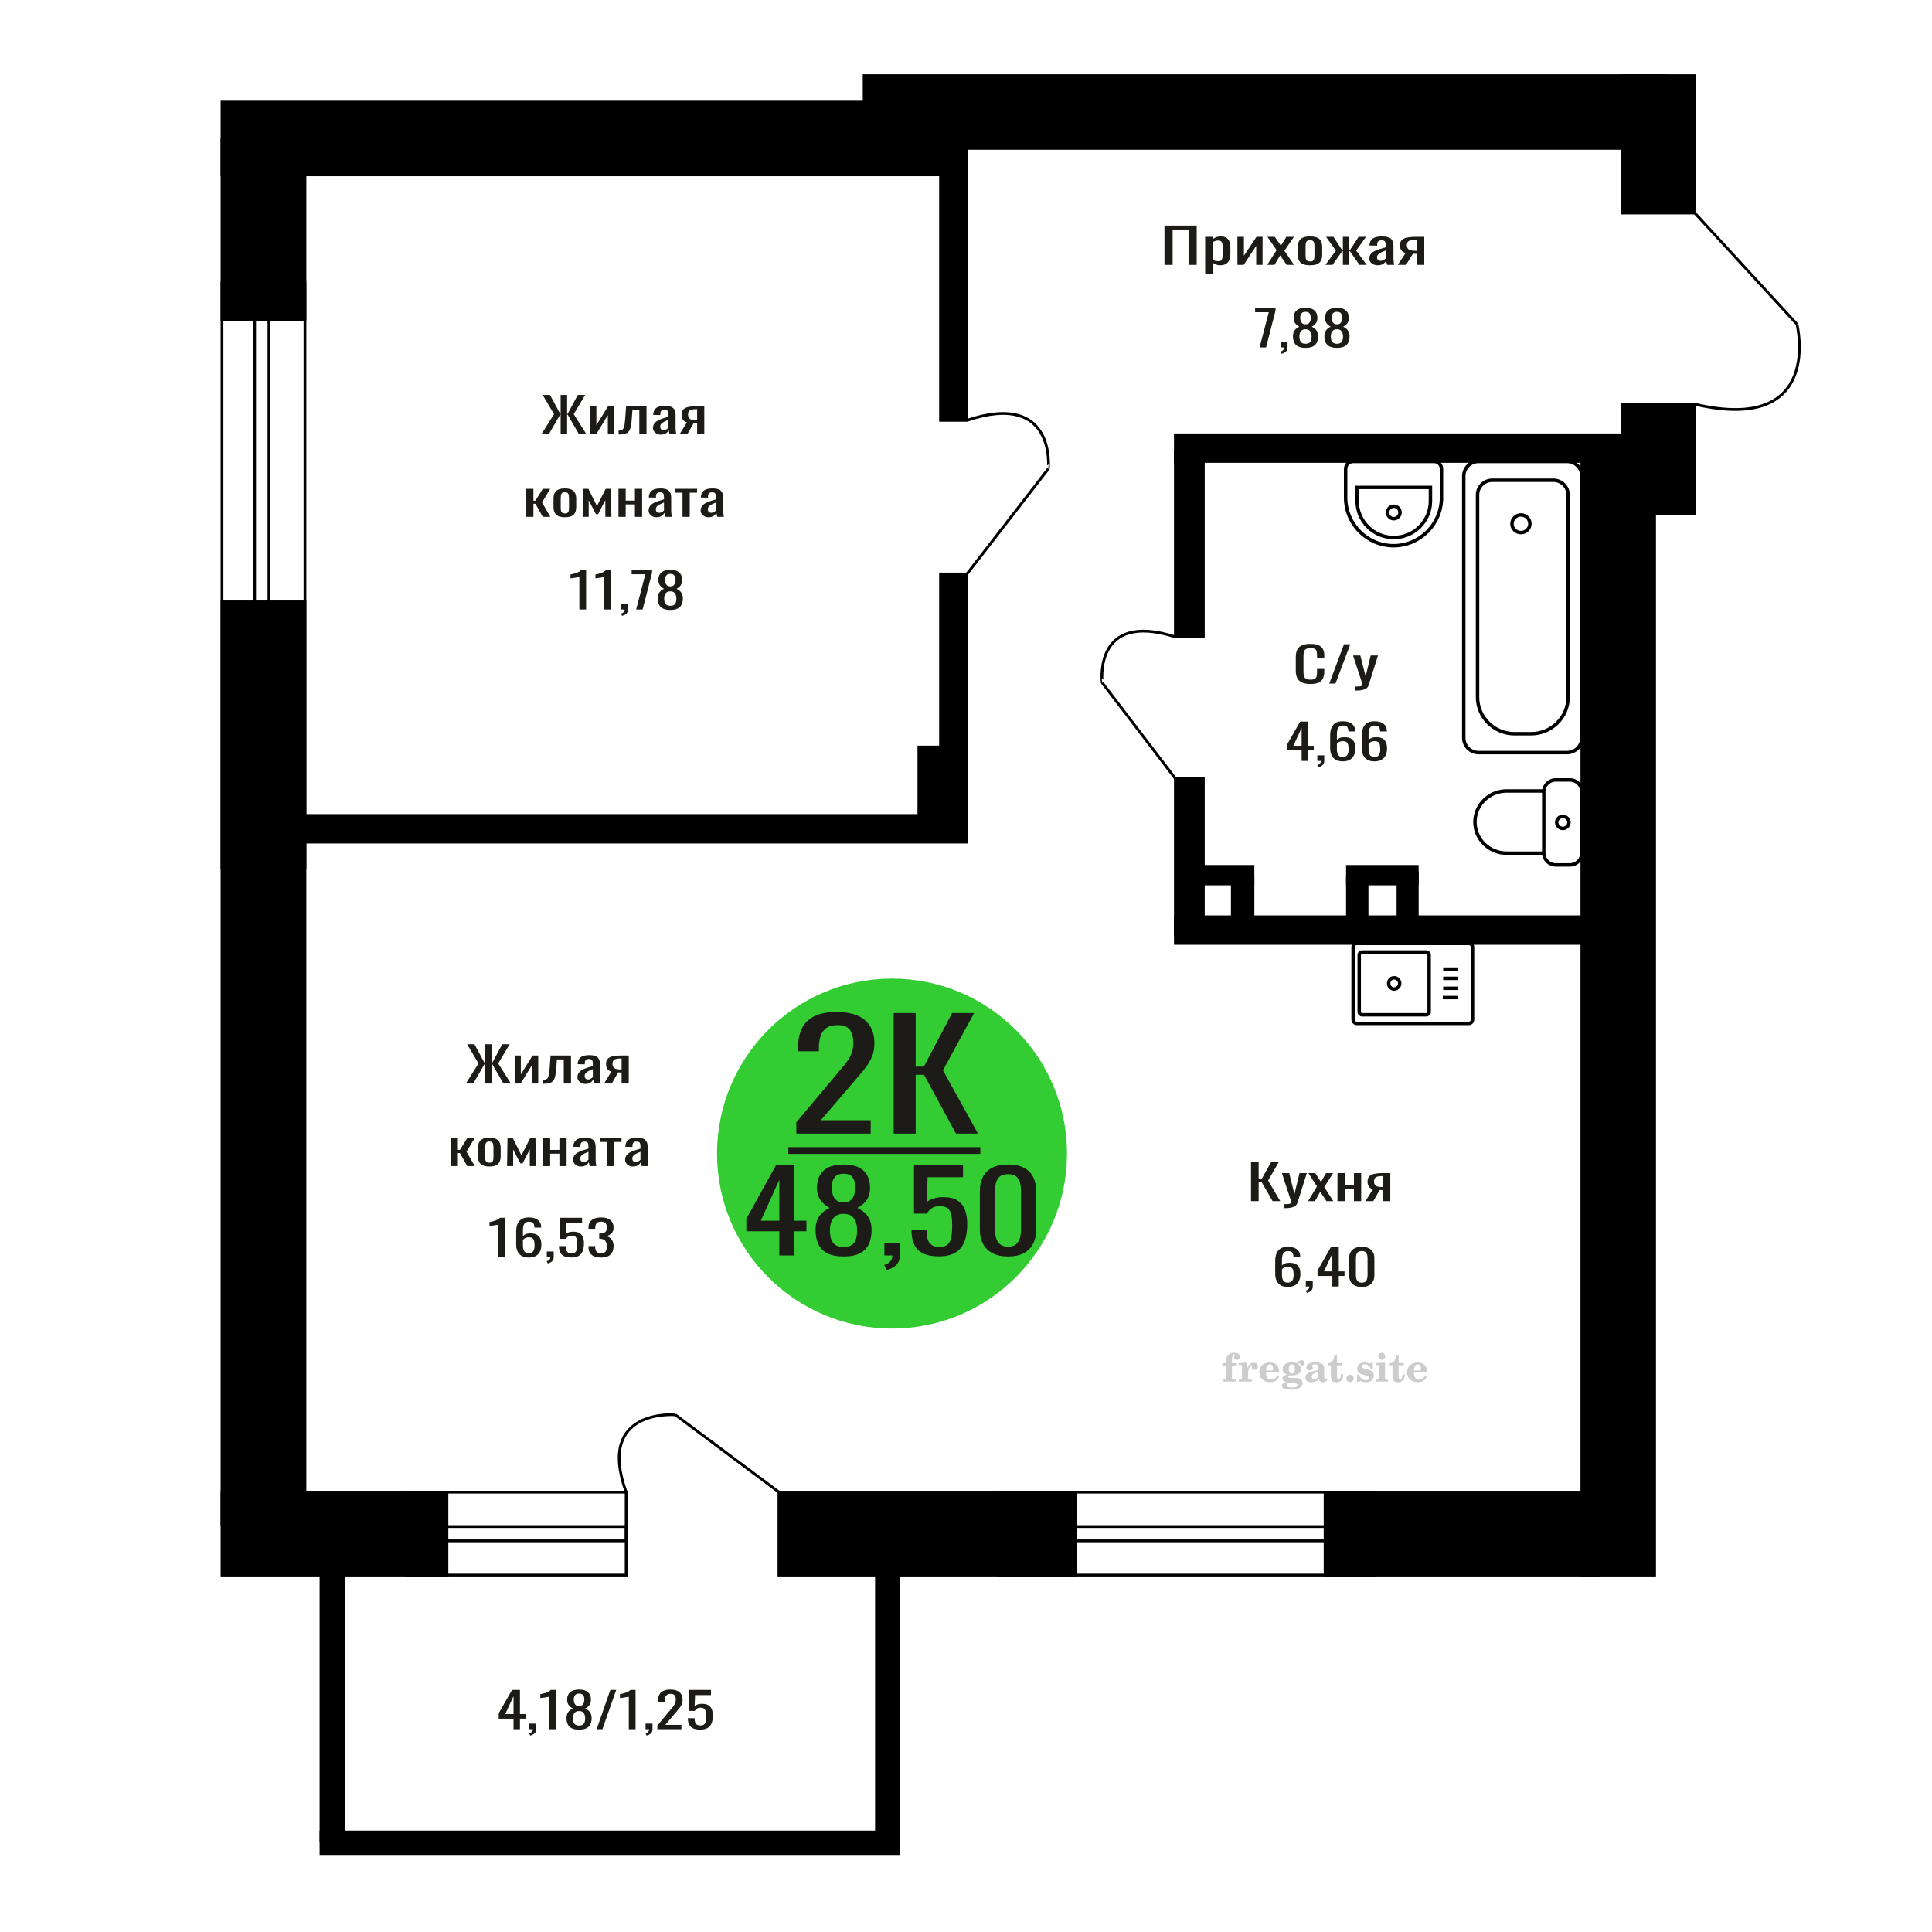 <?xml version="1.0" encoding="UTF-8"?>
<!DOCTYPE svg PUBLIC "-//W3C//DTD SVG 1.1//EN" "http://www.w3.org/Graphics/SVG/1.1/DTD/svg11.dtd">
<!-- Creator: CorelDRAW 2019 -->
<svg xmlns="http://www.w3.org/2000/svg" xml:space="preserve" width="140mm" height="140mm" version="1.1" style="shape-rendering:geometricPrecision; text-rendering:geometricPrecision; image-rendering:optimizeQuality; fill-rule:evenodd; clip-rule:evenodd"
viewBox="0 0 14000 14000"
 xmlns:xlink="http://www.w3.org/1999/xlink">
 <defs>
  <style type="text/css">
   <![CDATA[
    .str0 {stroke:black;stroke-width:25;stroke-miterlimit:22.926}
    .str2 {stroke:black;stroke-width:25.01;stroke-miterlimit:22.926}
    .str1 {stroke:black;stroke-width:20;stroke-miterlimit:22.926}
    .fil1 {fill:none}
    .fil5 {fill:black}
    .fil4 {fill:#1C1B17}
    .fil3 {fill:#33CC33}
    .fil0 {fill:#1C1B17;fill-rule:nonzero}
    .fil2 {fill:#CCCCCC;fill-rule:nonzero}
   ]]>
  </style>
 </defs>
 <g id="Слой_x0020_1">
  <polygon class="fil0" points="8438.15,1919.43 8438.15,1634.59 8671.79,1634.59 8671.79,1919.43 8612.59,1919.43 8612.59,1663.08 8497.35,1663.08 8497.35,1919.43 "/>
  <path id="1" class="fil0" d="M8733.08 1986.24l0 -270.06 56.05 0 0 16.17c6.63,-5.16 14.66,-9.61 24.09,-13.36 9.43,-3.75 20.6,-5.63 33.53,-5.63 15.72,0 28.2,2.76 37.45,8.27 9.26,5.51 16.15,12.42 20.7,20.74 4.54,8.33 7.5,16.77 8.9,25.32 1.4,8.56 2.09,15.89 2.09,21.98l0 49.23c0,14.3 -2.09,27.84 -6.27,40.62 -4.2,12.77 -11.8,23.09 -22.79,30.94 -11.01,7.86 -26.46,11.78 -46.36,11.78 -10.83,0 -20.44,-1.81 -28.81,-5.45 -8.39,-3.63 -15.9,-7.79 -22.53,-12.48l0 81.93 -56.05 0zm96.38 -93.54c9.79,0 16.77,-2.4 20.96,-7.2 4.18,-4.81 6.81,-11.32 7.85,-19.52 1.06,-8.21 1.58,-17.23 1.58,-27.08l0 -49.23c0,-8.44 -0.7,-16.23 -2.1,-23.38 -1.4,-7.15 -4.37,-12.84 -8.91,-17.06 -4.53,-4.22 -11.69,-6.33 -21.47,-6.33 -7.34,0 -14.33,1.06 -20.96,3.17 -6.63,2.11 -12.39,4.57 -17.28,7.38l0 130.11c5.23,2.58 11.18,4.75 17.8,6.51 6.65,1.76 14.16,2.63 22.53,2.63z"/>
  <polygon id="2" class="fil0" points="8966.72,1919.43 8966.72,1716.18 9013.87,1716.18 9013.87,1852.97 9105.01,1716.18 9149.01,1716.18 9149.01,1919.43 9102.92,1919.43 9102.92,1781.58 9012.29,1919.43 "/>
  <polygon id="3" class="fil0" points="9182.53,1919.43 9250.64,1812.53 9184.11,1716.18 9237.54,1716.18 9282.07,1780.53 9321.35,1716.18 9376.37,1716.18 9307.22,1817.1 9377.41,1919.43 9323.97,1919.43 9276.3,1850.51 9235.44,1919.43 "/>
  <path id="4" class="fil0" d="M9493.17 1922.24c-22.34,0 -39.98,-3.04 -52.91,-9.14 -12.92,-6.09 -22.08,-14.77 -27.5,-26.02 -5.41,-11.25 -8.12,-24.5 -8.12,-39.74l0 -59.08c0,-15.23 2.71,-28.48 8.12,-39.73 5.42,-11.25 14.58,-19.93 27.5,-26.02 12.93,-6.1 30.57,-9.15 52.91,-9.15 22.36,0 39.91,3.05 52.65,9.15 12.75,6.09 21.82,14.77 27.24,26.02 5.41,11.25 8.12,24.5 8.12,39.73l0 59.08c0,15.24 -2.71,28.49 -8.12,39.74 -5.42,11.25 -14.49,19.93 -27.24,26.02 -12.74,6.1 -30.29,9.14 -52.65,9.14zm0 -27.78c10.83,0 18.43,-2.11 22.79,-6.33 4.37,-4.22 6.99,-9.78 7.86,-16.7 0.87,-6.92 1.31,-14.12 1.31,-21.63l0 -63.65c0,-7.73 -0.44,-15 -1.31,-21.8 -0.87,-6.8 -3.49,-12.36 -7.86,-16.7 -4.36,-4.34 -11.96,-6.51 -22.79,-6.51 -10.83,0 -18.5,2.17 -23.04,6.51 -4.55,4.34 -7.26,9.9 -8.12,16.7 -0.88,6.8 -1.31,14.07 -1.31,21.8l0 63.65c0,7.51 0.43,14.71 1.31,21.63 0.86,6.92 3.57,12.48 8.12,16.7 4.54,4.22 12.21,6.33 23.04,6.33z"/>
  <polygon id="5" class="fil0" points="9604.23,1919.43 9680.19,1815.69 9608.94,1716.18 9662.37,1716.18 9726.8,1813.94 9731,1813.94 9731,1716.18 9777.09,1716.18 9777.09,1813.94 9781.28,1813.94 9845.2,1716.18 9898.62,1716.18 9827.38,1815.69 9903.34,1919.43 9851.49,1919.43 9781.28,1819.56 9777.09,1819.56 9777.09,1919.43 9731,1919.43 9731,1819.56 9726.28,1819.56 9656.08,1919.43 "/>
  <path id="6" class="fil0" d="M9982.97 1922.24c-11.88,0 -22.35,-2.28 -31.44,-6.85 -9.07,-4.58 -16.23,-10.44 -21.48,-17.59 -5.23,-7.15 -7.85,-14.71 -7.85,-22.68 0,-12.66 3.14,-23.32 9.43,-32 6.29,-8.67 14.93,-16 25.94,-21.98 10.99,-5.97 23.74,-11.19 38.24,-15.64 14.49,-4.46 29.76,-8.8 45.83,-13.02l0 -14.41c0,-8.21 -0.7,-15.01 -2.1,-20.4 -1.4,-5.39 -4.27,-9.43 -8.64,-12.13 -4.36,-2.7 -10.92,-4.04 -19.65,-4.04 -7.68,0 -13.88,1.17 -18.59,3.51 -4.72,2.35 -8.12,5.69 -10.22,10.02 -2.1,4.34 -3.14,9.44 -3.14,15.3l0 10.2 -55.53 -1.41c0.7,-22.5 8.38,-39.09 23.06,-49.76 14.65,-10.66 37.36,-16 68.09,-16 30.03,0 51.33,5.51 63.91,16.53 12.57,11.02 18.86,26.96 18.86,47.83l0 92.83c0,6.33 0.26,12.43 0.79,18.29 0.52,5.86 1.22,11.31 2.1,16.35 0.86,5.04 1.65,9.79 2.35,14.24l-51.33 0c-1.06,-3.75 -2.37,-8.5 -3.94,-14.24 -1.58,-5.75 -2.71,-10.96 -3.41,-15.65 -3.48,7.97 -10.2,15.41 -20.15,22.33 -9.97,6.92 -23.68,10.37 -41.13,10.37zm22 -32.35c5.58,0 10.83,-1.05 15.71,-3.16 4.89,-2.11 9.26,-4.52 13.1,-7.21 3.84,-2.7 6.46,-4.87 7.86,-6.51l0 -57.67c-8.74,3.28 -16.93,6.57 -24.62,9.85 -7.69,3.28 -14.41,6.74 -20.17,10.37 -5.77,3.64 -10.31,7.74 -13.62,12.31 -3.32,4.57 -4.97,9.79 -4.97,15.65 0,8.2 2.26,14.65 6.81,19.34 4.52,4.69 11.17,7.03 19.9,7.03z"/>
  <path id="7" class="fil0" d="M10128.6 1919.43l57.1 -86.15c-9.79,-2.58 -17.73,-6.45 -23.84,-11.61 -6.12,-5.16 -10.57,-11.49 -13.36,-18.99 -2.8,-7.5 -4.19,-15.94 -4.19,-25.32 0,-10.78 2.09,-20.04 6.29,-27.78 4.19,-7.73 10.82,-14.06 19.9,-18.99 9.07,-4.92 21.13,-8.55 36.14,-10.9 15.02,-2.34 33.53,-3.51 55.54,-3.51l58.66 0 0 203.25 -55.52 0 0 -80.18c-5.59,0 -10.31,-0.05 -14.15,-0.17 -3.84,-0.12 -8.03,-0.3 -12.57,-0.53l-49.76 80.88 -60.24 0zm130.43 -101.98c0.7,0 1.84,0 3.4,0 1.58,0 2.53,0 2.89,0l0 -79.82c-0.36,0 -1.31,0 -2.89,0 -1.56,0 -2.53,0 -2.87,0 -16.42,0 -29.43,1.34 -39.03,4.04 -9.61,2.7 -16.33,6.92 -20.17,12.66 -3.85,5.74 -5.77,13.42 -5.77,23.03 0,13.37 4.45,23.33 13.36,29.89 8.91,6.57 25.94,9.97 51.08,10.2z"/>
  <path class="fil1 str0" d="M9831.57 7415.8l812.32 0c14.57,0 26.5,-12.17 26.5,-27.05l0 -525.5c0,-14.87 -11.93,-27.04 -26.5,-27.04l-812.32 0c-14.57,0 -26.5,12.17 -26.5,27.04l0 525.5c0,14.88 11.93,27.05 26.5,27.05zm38.63 -62.42l465.16 0c11.43,0 20.79,-9.54 20.79,-21.21l0 -412.32c0,-11.68 -9.36,-21.23 -20.79,-21.23l-465.16 0c-11.44,0 -20.79,9.55 -20.79,21.23l0 412.32c0,11.67 9.35,21.21 20.79,21.21zm232.58 -186.59c22.07,0 39.96,-18.26 39.96,-40.79 0,-22.52 -17.89,-40.78 -39.96,-40.78 -22.07,0 -39.96,18.26 -39.96,40.78 0,22.53 17.89,40.79 39.96,40.79zm352.15 61.75l108.93 0m-105.9 -67.11l108.93 0m-108.93 -71.9l108.93 0m-108.93 -67.11l108.93 0"/>
  <path class="fil0" d="M9496.41 4956.37c-28.06,0 -49.84,-4.21 -65.35,-12.65 -15.49,-8.44 -26.27,-19.81 -32.31,-34.11 -6.02,-14.31 -9.04,-30.25 -9.04,-47.83l0 -100.57c0,-19.22 3.02,-35.99 9.04,-50.29 6.04,-14.3 16.82,-25.37 32.31,-33.23 15.51,-7.85 37.29,-11.78 65.35,-11.78 24.81,0 44.46,3.28 58.98,9.85 14.53,6.56 24.97,15.94 31.33,28.13 6.36,12.19 9.55,26.84 9.55,43.96l0 22.5 -52.38 0 0 -20.04c0,-10.55 -0.73,-19.87 -2.2,-27.96 -1.47,-8.09 -5.47,-14.36 -11.99,-18.81 -6.53,-4.46 -17.46,-6.68 -32.8,-6.68 -15.66,0 -27.09,2.4 -34.26,7.21 -7.18,4.8 -11.83,11.6 -13.96,20.39 -2.11,8.79 -3.17,19.05 -3.17,30.77l0 112.88c0,14.3 1.63,25.61 4.89,33.93 3.27,8.33 8.65,14.25 16.16,17.76 7.5,3.52 17.62,5.28 30.34,5.28 15.01,0 25.78,-2.4 32.31,-7.21 6.53,-4.81 10.6,-11.43 12.23,-19.87 1.63,-8.44 2.45,-18.28 2.45,-29.54l0 -21.1 52.38 0 0 21.1c0,17.35 -2.93,32.65 -8.81,45.89 -5.87,13.25 -15.99,23.56 -30.36,30.95 -14.35,7.38 -34.59,11.07 -60.69,11.07z"/>
  <polygon id="1" class="fil0" points="9632.49,4953.21 9739.2,4668.37 9784.72,4668.37 9677.52,4953.21 "/>
  <path id="2" class="fil0" d="M9820.93 5004.2l0 -28.84c12.74,0 22.85,-0.41 30.36,-1.23 7.51,-0.82 12.89,-2.34 16.15,-4.57 3.27,-2.23 4.9,-5.33 4.9,-9.32 0,-2.11 -1.14,-6.8 -3.42,-14.06 -2.3,-7.27 -4.74,-15.01 -7.35,-23.21l-56.78 -173.01 52.86 0 38.19 151.91 36.7 -151.91 52.87 0 -67.55 214.5c-2.94,9.85 -8.33,17.64 -16.15,23.39 -7.84,5.74 -17.87,9.9 -30.11,12.48 -12.23,2.58 -27,3.87 -44.29,3.87l-6.38 0z"/>
  <path class="fil2" d="M8857.94 9894.97l0 -17.78 25.02 0 0 -5.65c0,-21.97 5.22,-38.99 15.71,-51.17 10.49,-12.19 25.21,-18.26 44.12,-18.26 13.27,0 23.76,2.73 31.52,8.14 7.76,5.41 11.66,12.7 11.66,21.87 0,6.82 -2.07,12.19 -6.21,16.09 -4.14,3.9 -9.87,5.83 -17.26,5.83 -6.07,0 -11.01,-1.78 -14.82,-5.36 -3.81,-3.57 -5.73,-8.18 -5.73,-13.78 0,-5.88 2.63,-11.1 7.95,-15.71 1.08,-1.08 1.64,-1.79 1.64,-2.07 0,-0.99 -0.47,-1.74 -1.36,-2.16 -0.94,-0.47 -2.45,-0.71 -4.57,-0.71 -7,0 -11.85,3.58 -14.53,10.68 -2.73,7.1 -4.09,21.54 -4.09,43.32l0 8.94 35.51 0 0 17.78 -35.51 0 0 91.43c0,4.14 0.84,6.97 2.59,8.47 1.74,1.51 5.08,2.26 10.01,2.26l15.06 0 0 14.11 -93.7 0 0 -14.11 12.37 -0.28c3.76,-0.19 6.3,-0.99 7.67,-2.5 1.31,-1.45 1.97,-4.09 1.97,-7.95l0 -91.43 -25.02 0z"/>
  <path id="1" class="fil2" d="M8976.94 10011.24l0 -14.11 13.22 -0.28c3.86,-0.29 6.44,-1.13 7.71,-2.54 1.27,-1.41 1.93,-4.05 1.93,-7.91l0 -84.47c0,-4.52 -0.99,-7.53 -3.01,-8.99 -2.02,-1.46 -6.21,-2.21 -12.56,-2.21 -0.84,0 -2.21,0.05 -4.09,0.14 -1.88,0.1 -3.29,0.14 -4.33,0.14l0 -13.82 62.89 -3.11 0 38.85c5.55,-12.74 12.14,-22.39 19.9,-28.88 7.71,-6.44 16.41,-9.69 26.15,-9.69 9.03,0 16.37,2.54 22.01,7.58 5.65,5.08 8.47,11.52 8.47,19.42 0,7.72 -2.07,13.88 -6.26,18.53 -4.18,4.66 -9.69,6.97 -16.51,6.97 -6.35,0 -11.52,-2.03 -15.52,-6.12 -4,-4.09 -6.02,-9.41 -6.02,-15.94 0,-2.59 0.42,-4.94 1.27,-7.15 0.8,-2.21 2.12,-4.33 3.86,-6.35 -10.49,3.38 -18.44,10.67 -23.94,21.77 -5.51,11.11 -8.28,25.59 -8.28,43.42l0 29.91c0,3.86 0.66,6.5 1.97,7.95 1.37,1.51 3.91,2.31 7.67,2.5l18.02 0.28 0 14.11 -94.55 0z"/>
  <path id="2" class="fil2" d="M9256.39 9964.67l12.42 5.93c-4.42,14.77 -12.14,26.01 -23.19,33.68 -11.1,7.67 -25.17,11.48 -42.24,11.48 -23.43,0 -42.29,-6.59 -56.68,-19.71 -14.35,-13.13 -21.54,-30.34 -21.54,-51.65 0,-21.26 7.15,-38.57 21.4,-51.83 14.3,-13.27 32.97,-19.9 56.02,-19.9 21.02,0 37.35,6.07 49.01,18.25 11.67,12.14 17.5,29.21 17.5,51.13l0 3.71 -94.83 0 0 1.93c0,16.33 3.3,28.65 9.83,36.97 6.59,8.33 16.37,12.47 29.31,12.47 9.45,0 17.78,-2.73 24.93,-8.19 7.19,-5.45 13.21,-13.54 18.06,-24.27zm-82.13 -33.58l43.37 0c2.96,0 5.03,-0.66 6.21,-1.93 1.18,-1.27 1.79,-3.62 1.79,-7.05 0,-12.14 -1.84,-20.98 -5.46,-26.49 -3.62,-5.5 -9.31,-8.27 -17.12,-8.27 -8.98,0 -15.85,3.62 -20.6,10.81 -4.71,7.25 -7.43,18.21 -8.19,32.93z"/>
  <path id="3" class="fil2" d="M9320.92 10016.37c-9.12,-2.31 -15.99,-5.69 -20.65,-10.26 -4.65,-4.56 -6.96,-10.16 -6.96,-16.88 0,-7.43 3.06,-13.55 9.22,-18.39 6.16,-4.8 15.05,-8.09 26.62,-9.84 -11.38,-3.05 -20.03,-8.04 -26.01,-15.05 -5.97,-6.96 -8.98,-15.47 -8.98,-25.49 0,-14.3 6.07,-25.97 18.2,-34.9 12.14,-8.99 27.99,-13.45 47.56,-13.45 6.91,0 13.4,0.7 19.56,2.07 6.17,1.36 12.14,3.43 17.92,6.16l4.85 -7.01c3.76,-5.36 8.28,-9.46 13.5,-12.37 5.22,-2.92 10.68,-4.38 16.37,-4.38 6.25,0 11.33,1.79 15.28,5.37 3.96,3.62 5.93,8.23 5.93,13.82 0,5.51 -1.5,10.02 -4.56,13.46 -3.01,3.43 -6.96,5.17 -11.81,5.17 -3.34,0 -6.16,-0.7 -8.56,-2.12 -2.4,-1.45 -4.33,-3.62 -5.78,-6.53 -0.57,-1.13 -0.9,-2.5 -1.09,-4.14 -0.28,-2.31 -1.27,-3.48 -2.91,-3.58 -1.65,0 -3.48,0.8 -5.51,2.4 -2.02,1.6 -3.66,3.62 -4.93,6.07 6.96,4.8 12.04,9.92 15.24,15.43 3.19,5.55 4.79,11.9 4.79,19.05 0,14.34 -5.83,25.58 -17.45,33.72 -11.62,8.14 -27.75,12.23 -48.4,12.23 -1.74,0 -4.18,-0.09 -7.34,-0.28 -3.1,-0.19 -5.36,-0.28 -6.72,-0.28 -4.33,0 -7.72,0.8 -10.11,2.44 -2.45,1.6 -3.67,3.81 -3.67,6.64 0,3.24 1.08,5.5 3.24,6.77 2.17,1.27 5.93,1.93 11.34,1.93l20.46 0c10.72,0 20.08,0.33 28.03,1.03 8,0.71 13.45,1.6 16.51,2.68 7.72,2.78 13.74,7.34 18.06,13.78 4.33,6.45 6.5,13.88 6.5,22.3 0,14.86 -7.06,26.29 -21.17,34.29 -14.11,8 -34.34,11.99 -60.73,11.99 -22.43,0 -39.32,-2.44 -50.65,-7.29 -11.34,-4.89 -17.03,-12.13 -17.03,-21.77 0,-6.35 2.77,-11.62 8.28,-15.9 5.5,-4.28 13.36,-7.25 23.56,-8.89zm13.88 7.85c-3.58,1.46 -6.12,3.15 -7.62,5.04 -1.51,1.88 -2.26,4.32 -2.26,7.38 0,6.16 2.68,10.72 8,13.64 5.31,2.96 13.59,4.42 24.83,4.42 15.24,0 26.53,-1.41 33.82,-4.18 7.29,-2.83 10.96,-7.15 10.96,-13.08 0,-4.66 -1.97,-8.04 -5.93,-10.11 -3.95,-2.07 -10.72,-3.11 -20.32,-3.11l-41.48 0zm4.8 -104.51c0,11.61 1.74,20.08 5.22,25.4 3.53,5.31 8.98,7.99 16.46,7.99 7.53,0 13.08,-2.68 16.7,-8.09 3.57,-5.36 5.36,-13.78 5.36,-25.3 0,-11.29 -1.79,-19.66 -5.36,-25.07 -3.62,-5.41 -9.17,-8.14 -16.7,-8.14 -7.48,0 -12.93,2.73 -16.46,8.14 -3.48,5.41 -5.22,13.78 -5.22,25.07z"/>
  <path id="4" class="fil2" d="M9552.16 9942.94c-16.7,2.68 -28.6,6.63 -35.66,11.86 -7.1,5.22 -10.63,12.55 -10.63,22.06 0,5.78 1.6,10.34 4.75,13.78 3.15,3.38 7.43,5.08 12.75,5.08 8.7,0 15.71,-3.25 20.93,-9.74 5.22,-6.49 7.86,-15.38 7.86,-26.67l0 -16.37zm43.74 35.75c0,4.52 0.8,7.71 2.4,9.64 1.6,1.93 4.23,2.87 7.81,2.87 1.64,0 3.52,-0.47 5.64,-1.46 2.12,-0.94 3.43,-1.41 4,-1.41 1.08,0 1.97,0.33 2.63,1.08 0.61,0.76 0.94,1.79 0.94,3.2 0,5.88 -3.34,11.25 -10.06,16.14 -6.73,4.84 -14.77,7.29 -24.13,7.29 -7.01,0 -12.98,-1.84 -17.92,-5.55 -4.99,-3.72 -7.9,-8.52 -8.85,-14.35 -7.71,6.3 -16.46,11.2 -26.24,14.68 -9.79,3.48 -19.85,5.22 -30.25,5.22 -13.5,0 -23.99,-2.92 -31.42,-8.8 -7.43,-5.88 -11.14,-14.16 -11.14,-24.83 0,-14.21 7.47,-25.64 22.38,-34.2 14.92,-8.61 38.53,-15.05 70.75,-19.38l0 -15.33c0,-9.93 -1.98,-16.94 -5.93,-21.07 -3.95,-4.14 -10.53,-6.21 -19.71,-6.21 -5.97,0 -11,0.98 -15.05,2.96 -4.09,1.98 -6.16,4.28 -6.16,6.82 0,0.66 1.22,2.54 3.67,5.69 2.44,3.11 3.67,6.59 3.67,10.49 0,5.32 -2.07,9.6 -6.26,12.89 -4.18,3.24 -9.64,4.89 -16.32,4.89 -6.82,0 -12.47,-1.97 -16.98,-5.93 -4.47,-3.95 -6.73,-8.89 -6.73,-14.86 0,-11.76 5.65,-20.88 16.94,-27.37 11.33,-6.45 27.28,-9.69 47.97,-9.69 11.57,0 21.73,1.17 30.53,3.52 8.75,2.31 15.99,5.79 21.68,10.35 4.52,3.53 7.67,7.48 9.46,11.95 1.79,4.42 2.68,11.24 2.68,20.41l0 60.35z"/>
  <path id="5" class="fil2" d="M9732.64 9957.9c0,0.66 0.09,1.65 0.24,2.96 0.14,1.32 0.18,2.31 0.18,2.97 0,16.51 -4.37,29.39 -13.12,38.66 -8.8,9.22 -20.98,13.83 -36.55,13.83 -14.2,0 -24.32,-3.34 -30.29,-10.07 -5.97,-6.68 -8.94,-18.48 -8.94,-35.41l0 -77 -20.32 0 0 -15.15c13.97,-0.89 24.84,-6.35 32.55,-16.27 7.72,-9.93 11.95,-23.95 12.7,-41.96l19.38 0 0 56.73 38.1 0 0 16.65 -38.1 0 0 74.78c0,9.55 0.9,15.9 2.64,19.01 1.74,3.15 4.79,4.7 9.22,4.7 5.41,0 9.5,-2.87 12.32,-8.56 2.77,-5.69 4.33,-14.3 4.61,-25.87l15.38 0z"/>
  <path id="6" class="fil2" d="M9782.55 9962.13c7.15,0 13.35,2.59 18.58,7.81 5.22,5.18 7.85,11.38 7.85,18.63 0,7.29 -2.59,13.54 -7.81,18.77 -5.17,5.22 -11.38,7.85 -18.62,7.85 -7.2,0 -13.36,-2.63 -18.54,-7.85 -5.22,-5.23 -7.8,-11.48 -7.8,-18.77 0,-7.15 2.63,-13.36 7.85,-18.58 5.22,-5.22 11.38,-7.86 18.49,-7.86z"/>
  <path id="7" class="fil2" d="M9833.82 9961.57l12.18 0c5.79,12.79 13.12,22.58 22.01,29.35 8.94,6.77 18.87,10.16 29.87,10.16 7.2,0 12.89,-1.6 17.08,-4.75 4.23,-3.2 6.35,-7.43 6.35,-12.79 0,-4.8 -1.84,-8.47 -5.55,-11.06 -3.72,-2.59 -11.62,-5.13 -23.76,-7.62 -20.84,-4 -35.51,-9.64 -44.02,-16.84 -8.52,-7.19 -12.75,-17.26 -12.75,-30.19 0,-14.35 4.75,-25.45 14.25,-33.31 9.5,-7.9 23,-11.85 40.45,-11.85 6.49,0 12.7,0.8 18.49,2.45 5.83,1.64 11.15,3.99 15.94,7.1l11.06 -7.57 11.61 0 1.37 45.15 -13.27 0c-4.93,-10.58 -11.33,-18.91 -19.14,-24.88 -7.81,-5.98 -16.18,-8.99 -25.16,-8.99 -6.82,0 -12.37,1.51 -16.65,4.57 -4.33,3.05 -6.5,6.86 -6.5,11.47 0,8.75 11.15,15.1 33.4,19.05 2.68,0.47 4.75,0.85 6.21,1.13 15.71,2.92 27.56,8.23 35.46,15.95 7.91,7.71 11.86,17.73 11.86,30.01 0,14.81 -4.99,26.53 -14.96,35.18 -9.97,8.7 -23.57,13.03 -40.83,13.03 -7.71,0 -15.05,-0.89 -21.92,-2.73 -6.91,-1.83 -13.12,-4.47 -18.76,-7.95l-12.14 8.42 -11.34 0 -0.84 -52.49z"/>
  <path id="8" class="fil2" d="M9988.14 9827.8c0,-7.01 2.4,-12.94 7.25,-17.78 4.84,-4.89 10.67,-7.34 17.59,-7.34 6.63,0 12.37,2.45 17.26,7.38 4.85,4.94 7.29,10.82 7.29,17.74 0,6.91 -2.4,12.84 -7.24,17.87 -4.85,5.03 -10.59,7.53 -17.31,7.53 -6.92,0 -12.75,-2.45 -17.59,-7.39 -4.85,-4.94 -7.25,-10.91 -7.25,-18.01zm48.26 158.56c0,3.95 0.66,6.68 1.93,8.09 1.32,1.41 3.91,2.21 7.76,2.4l11.2 0.28 0 14.11 -87.21 0 0 -14.11 12.28 -0.28c3.81,-0.19 6.39,-0.99 7.71,-2.5 1.37,-1.45 2.02,-4.14 2.02,-7.99l0 -84.48c0,-4.47 -0.98,-7.48 -3.01,-8.94 -2.02,-1.46 -6.16,-2.21 -12.41,-2.21 -0.85,0 -2.17,0.05 -4.1,0.14 -1.88,0.1 -3.34,0.14 -4.46,0.14l0 -13.82 68.29 -3.11 0 112.28z"/>
  <path id="9" class="fil2" d="M10179.11 9957.9c0,0.66 0.09,1.65 0.24,2.96 0.14,1.32 0.18,2.31 0.18,2.97 0,16.51 -4.37,29.39 -13.12,38.66 -8.8,9.22 -20.98,13.83 -36.55,13.83 -14.2,0 -24.32,-3.34 -30.29,-10.07 -5.97,-6.68 -8.94,-18.48 -8.94,-35.41l0 -77 -20.32 0 0 -15.15c13.97,-0.89 24.84,-6.35 32.55,-16.27 7.72,-9.93 11.95,-23.95 12.7,-41.96l19.38 0 0 56.73 38.1 0 0 16.65 -38.1 0 0 74.78c0,9.55 0.9,15.9 2.64,19.01 1.74,3.15 4.79,4.7 9.22,4.7 5.41,0 9.5,-2.87 12.32,-8.56 2.77,-5.69 4.33,-14.3 4.61,-25.87l15.38 0z"/>
  <path id="10" class="fil2" d="M10327.7 9964.67l12.42 5.93c-4.42,14.77 -12.14,26.01 -23.19,33.68 -11.1,7.67 -25.17,11.48 -42.24,11.48 -23.43,0 -42.29,-6.59 -56.68,-19.71 -14.35,-13.13 -21.54,-30.34 -21.54,-51.65 0,-21.26 7.15,-38.57 21.4,-51.83 14.3,-13.27 32.97,-19.9 56.02,-19.9 21.02,0 37.35,6.07 49.01,18.25 11.67,12.14 17.5,29.21 17.5,51.13l0 3.71 -94.83 0 0 1.93c0,16.33 3.3,28.65 9.83,36.97 6.59,8.33 16.37,12.47 29.31,12.47 9.45,0 17.78,-2.73 24.93,-8.19 7.19,-5.45 13.21,-13.54 18.06,-24.27zm-82.13 -33.58l43.37 0c2.96,0 5.03,-0.66 6.21,-1.93 1.18,-1.27 1.79,-3.62 1.79,-7.05 0,-12.14 -1.84,-20.98 -5.46,-26.49 -3.62,-5.5 -9.31,-8.27 -17.12,-8.27 -8.98,0 -15.85,3.62 -20.6,10.81 -4.71,7.25 -7.43,18.21 -8.19,32.93z"/>
  <circle class="fil3" cx="6463.88" cy="8359.21" r="1268.04"/>
  <path class="fil0" d="M5647.32 9097.51l0 -175.05 -239.12 0 0 -90.34 214.7 -388.01 128.21 0 0 401.72 92.61 0 0 76.63 -92.61 0 0 175.05 -103.79 0zm-134.32 -251.68l134.32 0 0 -296.86 -134.32 296.86z"/>
  <path id="1" class="fil0" d="M6113.38 9104.77c-49.53,0 -89.21,-7.8 -119.06,-23.39 -29.86,-15.6 -51.39,-37.78 -64.62,-66.55 -13.22,-28.77 -19.85,-62.52 -19.85,-101.24 0,-22.05 2.39,-41.41 7.13,-58.08 4.74,-16.67 11.71,-31.33 20.87,-43.96 9.15,-12.64 20,-23.67 32.55,-33.08 12.56,-9.41 26.29,-17.88 41.22,-25.41 -27.14,-14.52 -49.19,-33.47 -66.14,-56.87 -16.97,-23.39 -25.45,-53.1 -25.45,-89.14 0,-34.41 6.79,-64.26 20.35,-89.54 13.57,-25.27 34.77,-44.77 63.6,-58.48 28.84,-13.71 65.3,-20.57 109.4,-20.57 44.08,0 80.21,6.86 108.37,20.57 28.15,13.71 49.01,33.21 62.58,58.48 13.56,25.28 20.35,55.13 20.35,89.54 0,36.57 -8.32,66.42 -24.93,89.54 -16.63,23.13 -38.84,41.95 -66.66,56.47 14.93,7.53 28.67,16 41.22,25.41 12.55,9.41 23.4,20.44 32.55,33.08 9.16,12.63 16.29,27.29 21.37,43.96 5.1,16.67 7.64,36.03 7.64,58.08 0,38.72 -6.61,72.47 -19.85,101.24 -13.22,28.77 -34.59,50.95 -64.1,66.55 -29.51,15.59 -69.02,23.39 -118.54,23.39zm0 -68.57c26.45,0 46.8,-5.37 61.05,-16.13 14.24,-10.76 23.91,-25.28 29,-43.56 5.09,-18.29 7.63,-38.72 7.63,-61.31 0,-20.43 -2.88,-39.66 -8.65,-57.67 -5.76,-18.02 -15.77,-32.81 -30.02,-44.37 -14.24,-11.56 -33.91,-17.34 -59.01,-17.34 -25.11,0 -44.95,5.64 -59.53,16.94 -14.58,11.29 -24.94,25.94 -31.05,43.96 -6.1,18.01 -9.15,37.51 -9.15,58.48 0,22.59 2.71,43.02 8.15,61.31 5.42,18.28 15.42,32.8 30.01,43.56 14.59,10.76 35.1,16.13 61.57,16.13zm0 -322.66c23.06,-0.54 40.53,-6.19 52.4,-16.95 11.87,-10.75 20.18,-24.6 24.92,-41.54 4.76,-16.94 7.13,-34.55 7.13,-52.84 0,-26.88 -6.1,-49.74 -18.32,-68.56 -12.21,-18.82 -34.26,-28.24 -66.13,-28.24 -31.89,0 -54.27,9.42 -67.16,28.24 -12.9,18.82 -19.34,41.68 -19.34,68.56 0,18.29 2.37,35.9 7.13,52.84 4.74,16.94 13.39,30.79 25.94,41.54 12.56,10.76 30.35,16.41 53.43,16.95z"/>
  <path id="2" class="fil0" d="M6424.75 9203.18l-17.29 -37.1c18.32,-4.84 32.72,-13.31 43.24,-25.41 10.52,-12.1 15.77,-26.49 15.77,-43.16l-58 0 0 -92.77 111.94 0 0 91.16c0,28.5 -7.81,51.22 -23.41,68.16 -15.61,16.94 -39.69,29.98 -72.25,39.12z"/>
  <path id="3" class="fil0" d="M6804.31 9103.96c-49.52,0 -88.87,-7.53 -118.03,-22.58 -29.18,-15.06 -50.03,-36.84 -62.58,-65.34 -12.55,-28.51 -18.84,-62.39 -18.84,-101.64l108.89 0c0,19.36 2.03,38.31 6.11,56.87 4.06,18.55 12.71,33.88 25.95,45.98 13.22,12.1 33.4,18.15 60.53,18.15 29.86,0 51.23,-6.86 64.11,-20.57 12.89,-13.72 21.04,-32.27 24.42,-55.66 3.4,-23.4 5.1,-49.88 5.1,-79.46 0,-29.58 -2.04,-54.72 -6.11,-75.42 -4.07,-20.71 -12.55,-36.57 -25.44,-47.6 -12.89,-11.02 -33.24,-16.53 -61.05,-16.53 -22.39,0 -41.38,5.51 -56.98,16.53 -15.61,11.03 -27.14,23.53 -34.61,37.51l-92.6 0 0 -350.09 355.14 0 0 86.31 -256.43 0 -7.13 180.7c13.58,-11.3 30.37,-20.17 50.37,-26.63 20.02,-6.45 42.92,-9.68 68.69,-9.68 44.78,0 79.89,8.34 105.32,25.01 25.44,16.67 43.42,39.53 53.94,68.57 10.51,29.04 15.77,62.38 15.77,100.03 0,33.34 -3.06,64.39 -9.16,93.17 -6.11,28.77 -16.79,53.77 -32.06,75.02 -15.26,21.24 -36.12,37.78 -62.58,49.61 -26.45,11.83 -60.03,17.74 -100.74,17.74z"/>
  <path id="4" class="fil0" d="M7304.96 9104.77c-46.81,0 -85.31,-8.34 -115.5,-25.01 -30.19,-16.67 -52.58,-39.52 -67.16,-68.56 -14.58,-29.04 -21.87,-62.12 -21.87,-99.22l0 -281.53c0,-38.18 7.11,-71.66 21.37,-100.43 14.24,-28.77 36.45,-51.23 66.64,-67.36 30.2,-16.13 69.03,-24.2 116.52,-24.2 47.48,0 86.16,8.07 116,24.2 29.85,16.13 51.9,38.59 66.14,67.36 14.24,28.77 21.37,62.25 21.37,100.43l0 281.53c0,37.64 -7.29,70.98 -21.87,100.02 -14.59,29.04 -36.81,51.76 -66.66,68.17 -29.84,16.4 -68.18,24.6 -114.98,24.6zm0 -70.99c25.77,0 45.27,-5.91 58.51,-17.74 13.23,-11.83 22.39,-27.03 27.47,-45.58 5.08,-18.55 7.63,-37.78 7.63,-57.68l0 -283.14c0,-20.97 -2.37,-40.74 -7.12,-59.29 -4.75,-18.55 -13.74,-33.48 -26.96,-44.77 -13.23,-11.29 -33.08,-16.94 -59.53,-16.94 -26.47,0 -46.47,5.65 -60.05,16.94 -13.56,11.29 -22.71,26.22 -27.47,44.77 -4.74,18.55 -7.11,38.32 -7.11,59.29l0 283.14c0,19.9 2.53,39.13 7.63,57.68 5.08,18.55 14.58,33.75 28.48,45.58 13.91,11.83 33.42,17.74 58.52,17.74z"/>
  <path class="fil0" d="M5770.38 8214.54l0 -81.98 290.69 -346.27c21.64,-25.89 41.63,-49.98 59.98,-72.27 18.34,-22.29 33.4,-45.85 45.16,-70.66 11.75,-24.81 17.63,-53.39 17.63,-85.75 0,-40.28 -8.46,-71.92 -25.4,-94.93 -16.93,-23.01 -46.57,-34.52 -88.9,-34.52 -35.74,0 -63.5,7.55 -83.26,22.65 -19.75,15.11 -33.39,34.88 -40.92,59.33 -7.53,24.45 -11.28,50.7 -11.28,78.75l0 29.12 -150.99 0 0 -30.2c0,-52.5 9.17,-97.62 27.51,-135.38 18.34,-37.75 47.98,-67.06 88.9,-87.91 40.92,-20.86 95.25,-31.29 162.99,-31.29 92.19,0 160.86,19.96 206.02,59.87 45.16,39.91 67.74,95.11 67.74,165.58 0,37.4 -5.88,70.12 -17.64,98.17 -11.76,28.04 -27.05,54.29 -45.86,78.74 -18.81,24.45 -39.52,49.62 -62.1,75.51l-262.47 306.36 361.25 0 0 97.08 -539.05 0z"/>
  <polygon id="1" class="fil0" points="6475.95,8214.54 6475.95,7340.78 6635.4,7340.78 6635.4,7729.12 6694.67,7729.12 6899.28,7340.78 7058.75,7340.78 6832.96,7756.09 7086.97,8214.54 6927.51,8214.54 6696.08,7788.45 6635.4,7788.45 6635.4,8214.54 "/>
  <polygon id="2" class="fil4" points="5712.52,8312.6 7103.89,8312.6 7103.89,8361.63 5712.52,8361.63 "/>
  <polygon class="fil0" points="9065.29,8703.9 9065.29,8419.06 9120.61,8419.06 9120.61,8545.66 9141.17,8545.66 9212.15,8419.06 9267.46,8419.06 9189.14,8554.45 9277.25,8703.9 9221.93,8703.9 9141.66,8565 9120.61,8565 9120.61,8703.9 "/>
  <path id="1" class="fil0" d="M9305.14 8754.89l0 -28.84c12.74,0 22.84,-0.41 30.36,-1.23 7.5,-0.82 12.89,-2.34 16.15,-4.57 3.27,-2.23 4.9,-5.33 4.9,-9.32 0,-2.11 -1.14,-6.8 -3.43,-14.06 -2.29,-7.27 -4.73,-15.01 -7.35,-23.21l-56.77 -173.01 52.86 0 38.18 151.91 36.71 -151.91 52.87 0 -67.56 214.5c-2.93,9.85 -8.32,17.64 -16.14,23.39 -7.84,5.74 -17.88,9.9 -30.11,12.48 -12.24,2.58 -27,3.87 -44.29,3.87l-6.38 0z"/>
  <polygon id="2" class="fil0" points="9479.4,8703.9 9543.04,8597 9480.88,8500.65 9530.81,8500.65 9572.41,8565 9609.12,8500.65 9660.52,8500.65 9595.91,8601.57 9661.5,8703.9 9611.57,8703.9 9567.02,8634.98 9528.84,8703.9 "/>
  <polygon id="3" class="fil0" points="9691.84,8703.9 9691.84,8500.65 9744.22,8500.65 9744.22,8586.1 9811.27,8586.1 9811.27,8500.65 9863.65,8500.65 9863.65,8703.9 9811.27,8703.9 9811.27,8613.53 9744.22,8613.53 9744.22,8703.9 "/>
  <path id="4" class="fil0" d="M9894.98 8703.9l53.36 -86.15c-9.15,-2.58 -16.57,-6.45 -22.27,-11.61 -5.72,-5.16 -9.89,-11.49 -12.49,-18.99 -2.62,-7.5 -3.91,-15.94 -3.91,-25.32 0,-10.78 1.95,-20.04 5.87,-27.78 3.91,-7.73 10.11,-14.06 18.6,-18.99 8.48,-4.92 19.74,-8.55 33.77,-10.9 14.03,-2.34 31.33,-3.51 51.89,-3.51l54.82 0 0 203.25 -51.88 0 0 -80.18c-5.22,0 -9.63,-0.05 -13.23,-0.17 -3.59,-0.12 -7.5,-0.3 -11.74,-0.53l-46.5 80.88 -56.29 0zm121.88 -101.98c0.66,0 1.72,0 3.18,0 1.47,0 2.36,0 2.7,0l0 -79.82c-0.34,0 -1.23,0 -2.7,0 -1.46,0 -2.37,0 -2.69,0 -15.34,0 -27.49,1.34 -36.47,4.04 -8.98,2.7 -15.25,6.92 -18.85,12.66 -3.59,5.74 -5.38,13.42 -5.38,23.03 0,13.37 4.16,23.33 12.48,29.89 8.33,6.57 24.24,9.97 47.73,10.2z"/>
  <path class="fil0" d="M9432.1 5513.92l0 -76.31 -107.26 0 0 -39.38 96.3 -169.15 57.52 0 0 175.13 41.54 0 0 33.4 -41.54 0 0 76.31 -46.56 0zm-60.25 -109.71l60.25 0 0 -129.41 -60.25 129.41z"/>
  <path id="1" class="fil0" d="M9553.07 5559.99l-7.75 -16.18c8.22,-2.11 14.68,-5.8 19.4,-11.08 4.71,-5.27 7.07,-11.54 7.07,-18.81l-26.01 0 0 -40.44 50.21 0 0 39.74c0,12.42 -3.51,22.33 -10.5,29.71 -7,7.39 -17.8,13.07 -32.42,17.06z"/>
  <path id="2" class="fil0" d="M9729.73 5517.08c-21.3,0 -38.64,-4.16 -52.02,-12.48 -13.4,-8.32 -23.22,-19.57 -29.46,-33.76 -6.23,-14.18 -9.35,-29.95 -9.35,-47.29l0 -96c0,-18.52 2.74,-35.4 8.22,-50.64 5.48,-15.24 14.83,-27.43 28.07,-36.57 13.24,-9.15 31.42,-13.72 54.54,-13.72 19.18,0 35.39,2.7 48.62,8.09 13.24,5.39 23.44,13.25 30.6,23.56 7.14,10.32 10.87,22.86 11.17,37.63 0,0.47 0.08,1.11 0.24,1.93 0.14,0.82 0.22,1.58 0.22,2.29l-49.31 0c0,-13.83 -2.88,-24.38 -8.67,-31.65 -5.77,-7.27 -16.73,-10.9 -32.87,-10.9 -8.81,0 -16.43,2.17 -22.82,6.5 -6.38,4.34 -11.17,10.96 -14.38,19.87 -3.19,8.91 -4.79,20.4 -4.79,34.46l0 43.26c4.87,-5.87 11.8,-10.61 20.77,-14.25 8.98,-3.63 20.02,-5.45 33.1,-5.45 20.38,0 36.36,3.4 47.93,10.2 11.56,6.8 19.78,16.35 24.65,28.66 4.87,12.31 7.31,26.78 7.31,43.43 0,17.11 -3.05,32.7 -9.14,46.77 -6.09,14.06 -15.82,25.26 -29.21,33.58 -13.39,8.32 -31.19,12.48 -53.42,12.48zm0 -31.29c10.96,0 19.49,-2.4 25.58,-7.21 6.09,-4.81 10.42,-11.2 13,-19.17 2.59,-7.97 3.89,-16.64 3.89,-26.02 0,-11.25 -0.69,-21.68 -2.06,-31.29 -1.37,-9.62 -4.94,-17.29 -10.73,-23.04 -5.78,-5.74 -15.67,-8.61 -29.68,-8.61 -6.68,0 -12.77,0.93 -18.25,2.81 -5.48,1.88 -10.2,4.28 -14.15,7.21 -3.96,2.93 -7.15,6.04 -9.59,9.32l0 42.55c0,9.61 1.3,18.52 3.88,26.72 2.58,8.21 6.92,14.71 13.01,19.52 6.09,4.81 14.46,7.21 25.1,7.21z"/>
  <path id="3" class="fil0" d="M9959.35 5517.08c-21.31,0 -38.65,-4.16 -52.03,-12.48 -13.4,-8.32 -23.21,-19.57 -29.46,-33.76 -6.23,-14.18 -9.34,-29.95 -9.34,-47.29l0 -96c0,-18.52 2.74,-35.4 8.21,-50.64 5.48,-15.24 14.83,-27.43 28.07,-36.57 13.24,-9.15 31.43,-13.72 54.55,-13.72 19.17,0 35.38,2.7 48.61,8.09 13.24,5.39 23.44,13.25 30.6,23.56 7.14,10.32 10.88,22.86 11.17,37.63 0,0.47 0.08,1.11 0.24,1.93 0.14,0.82 0.22,1.58 0.22,2.29l-49.3 0c0,-13.83 -2.89,-24.38 -8.68,-31.65 -5.77,-7.27 -16.73,-10.9 -32.86,-10.9 -8.82,0 -16.44,2.17 -22.83,6.5 -6.38,4.34 -11.17,10.96 -14.38,19.87 -3.19,8.91 -4.79,20.4 -4.79,34.46l0 43.26c4.87,-5.87 11.8,-10.61 20.77,-14.25 8.98,-3.63 20.02,-5.45 33.1,-5.45 20.38,0 36.36,3.4 47.93,10.2 11.57,6.8 19.78,16.35 24.65,28.66 4.87,12.31 7.31,26.78 7.31,43.43 0,17.11 -3.05,32.7 -9.14,46.77 -6.09,14.06 -15.82,25.26 -29.21,33.58 -13.39,8.32 -31.19,12.48 -53.41,12.48zm0 -31.29c10.95,0 19.48,-2.4 25.57,-7.21 6.09,-4.81 10.42,-11.2 13.01,-19.17 2.58,-7.97 3.88,-16.64 3.88,-26.02 0,-11.25 -0.69,-21.68 -2.05,-31.29 -1.38,-9.62 -4.95,-17.29 -10.74,-23.04 -5.78,-5.74 -15.67,-8.61 -29.67,-8.61 -6.69,0 -12.78,0.93 -18.26,2.81 -5.47,1.88 -10.2,4.28 -14.15,7.21 -3.95,2.93 -7.15,6.04 -9.59,9.32l0 42.55c0,9.61 1.3,18.52 3.88,26.72 2.59,8.21 6.92,14.71 13.01,19.52 6.09,4.81 14.46,7.21 25.11,7.21z"/>
  <polygon class="fil0" points="9127.35,2517.62 9194,2262.32 9094.95,2262.32 9094.95,2232.78 9242.85,2232.78 9242.85,2251.07 9174.37,2517.62 "/>
  <path id="1" class="fil0" d="M9287.13 2563.69l-7.75 -16.18c8.21,-2.11 14.68,-5.8 19.39,-11.08 4.71,-5.27 7.07,-11.54 7.07,-18.81l-26.01 0 0 -40.44 50.21 0 0 39.74c0,12.42 -3.5,22.33 -10.5,29.71 -7,7.39 -17.8,13.07 -32.41,17.06z"/>
  <path id="2" class="fil0" d="M9460.59 2520.78c-22.21,0 -40.02,-3.39 -53.4,-10.19 -13.4,-6.8 -23.06,-16.47 -28.99,-29.01 -5.93,-12.55 -8.9,-27.26 -8.9,-44.14 0,-9.61 1.06,-18.05 3.19,-25.31 2.14,-7.27 5.26,-13.66 9.36,-19.17 4.11,-5.51 8.98,-10.31 14.62,-14.42 5.62,-4.1 11.78,-7.79 18.48,-11.07 -12.17,-6.33 -22.07,-14.6 -29.67,-24.8 -7.61,-10.19 -11.41,-23.15 -11.41,-38.85 0,-15.01 3.03,-28.02 9.12,-39.04 6.09,-11.01 15.61,-19.51 28.53,-25.49 12.93,-5.98 29.29,-8.97 49.07,-8.97 19.79,0 35.99,2.99 48.62,8.97 12.63,5.98 21.99,14.48 28.08,25.49 6.08,11.02 9.12,24.03 9.12,39.04 0,15.94 -3.72,28.95 -11.17,39.03 -7.47,10.08 -17.43,18.29 -29.91,24.62 6.7,3.28 12.86,6.97 18.5,11.07 5.62,4.11 10.48,8.91 14.6,14.42 4.1,5.51 7.31,11.9 9.58,19.17 2.28,7.26 3.43,15.7 3.43,25.31 0,16.88 -2.96,31.59 -8.91,44.14 -5.93,12.54 -15.51,22.21 -28.75,29.01 -13.24,6.8 -30.96,10.19 -53.19,10.19zm0 -29.89c11.88,0 21.01,-2.34 27.39,-7.03 6.39,-4.69 10.74,-11.02 13.01,-18.99 2.29,-7.97 3.43,-16.88 3.43,-26.72 0,-8.91 -1.3,-17.29 -3.88,-25.15 -2.59,-7.85 -7.08,-14.3 -13.46,-19.34 -6.39,-5.04 -15.22,-7.56 -26.49,-7.56 -11.25,0 -20.16,2.46 -26.7,7.39 -6.54,4.92 -11.18,11.31 -13.91,19.16 -2.74,7.86 -4.12,16.35 -4.12,25.5 0,9.84 1.22,18.75 3.65,26.72 2.44,7.97 6.93,14.3 13.47,18.99 6.54,4.69 15.75,7.03 27.61,7.03zm0 -140.66c10.35,-0.23 18.19,-2.69 23.51,-7.38 5.34,-4.69 9.06,-10.73 11.19,-18.11 2.13,-7.38 3.2,-15.06 3.2,-23.03 0,-11.72 -2.74,-21.69 -8.22,-29.89 -5.48,-8.21 -15.37,-12.31 -29.68,-12.31 -14.3,0 -24.34,4.1 -30.13,12.31 -5.77,8.2 -8.67,18.17 -8.67,29.89 0,7.97 1.07,15.65 3.2,23.03 2.12,7.38 6.01,13.42 11.64,18.11 5.63,4.69 13.62,7.15 23.96,7.38z"/>
  <path id="3" class="fil0" d="M9688.37 2520.78c-22.21,0 -40.02,-3.39 -53.4,-10.19 -13.4,-6.8 -23.05,-16.47 -28.99,-29.01 -5.93,-12.55 -8.9,-27.26 -8.9,-44.14 0,-9.61 1.06,-18.05 3.19,-25.31 2.14,-7.27 5.26,-13.66 9.36,-19.17 4.12,-5.51 8.98,-10.31 14.62,-14.42 5.62,-4.1 11.78,-7.79 18.48,-11.07 -12.17,-6.33 -22.07,-14.6 -29.67,-24.8 -7.61,-10.19 -11.41,-23.15 -11.41,-38.85 0,-15.01 3.04,-28.02 9.12,-39.04 6.09,-11.01 15.61,-19.51 28.54,-25.49 12.93,-5.98 29.28,-8.97 49.06,-8.97 19.79,0 35.99,2.99 48.62,8.97 12.63,5.98 21.99,14.48 28.08,25.49 6.09,11.02 9.12,24.03 9.12,39.04 0,15.94 -3.72,28.95 -11.17,39.03 -7.47,10.08 -17.42,18.29 -29.91,24.62 6.7,3.28 12.86,6.97 18.5,11.07 5.62,4.11 10.49,8.91 14.6,14.42 4.1,5.51 7.31,11.9 9.58,19.17 2.29,7.26 3.43,15.7 3.43,25.31 0,16.88 -2.96,31.59 -8.91,44.14 -5.93,12.54 -15.51,22.21 -28.75,29.01 -13.24,6.8 -30.96,10.19 -53.19,10.19zm0 -29.89c11.88,0 21.01,-2.34 27.4,-7.03 6.38,-4.69 10.73,-11.02 13,-18.99 2.29,-7.97 3.43,-16.88 3.43,-26.72 0,-8.91 -1.3,-17.29 -3.88,-25.15 -2.59,-7.85 -7.08,-14.3 -13.46,-19.34 -6.39,-5.04 -15.22,-7.56 -26.49,-7.56 -11.25,0 -20.15,2.46 -26.7,7.39 -6.54,4.92 -11.17,11.31 -13.91,19.16 -2.74,7.86 -4.12,16.35 -4.12,25.5 0,9.84 1.22,18.75 3.65,26.72 2.44,7.97 6.93,14.3 13.47,18.99 6.55,4.69 15.75,7.03 27.61,7.03zm0 -140.66c10.35,-0.23 18.19,-2.69 23.51,-7.38 5.34,-4.69 9.06,-10.73 11.19,-18.11 2.13,-7.38 3.2,-15.06 3.2,-23.03 0,-11.72 -2.74,-21.69 -8.22,-29.89 -5.48,-8.21 -15.37,-12.31 -29.68,-12.31 -14.3,0 -24.33,4.1 -30.12,12.31 -5.78,8.2 -8.68,18.17 -8.68,29.89 0,7.97 1.07,15.65 3.2,23.03 2.13,7.38 6.01,13.42 11.64,18.11 5.64,4.69 13.62,7.15 23.96,7.38z"/>
  <path class="fil1 str1" d="M13021.29 2348.95c0,0 199.68,800.14 -740.07,580.32"/>
  <line class="fil1 str1" x1="12281.22" y1="1543.52" x2="13021.29" y2= "2348.96" />
  <path class="fil1 str2" d="M10813.95 3479.93l441.79 0c58.95,0 107.17,47.56 107.17,105.69l0 1467.07c0,145.33 -120.56,264.22 -267.92,264.22l-120.29 0c-147.36,0 -267.92,-118.89 -267.92,-264.22l0 -1467.07c0,-58.13 48.23,-105.69 107.17,-105.69zm-99.79 -136.23l641.36 0c58.95,0 107.18,47.56 107.18,105.69l0 1898.35c0,58.13 -48.23,105.69 -107.18,105.69l-641.36 0c-58.94,0 -107.17,-47.56 -107.17,-105.69l0 -1898.35c0,-58.13 48.23,-105.69 107.17,-105.69zm307.02 387.58c35.86,0 64.93,28.66 64.93,64.03 0,35.36 -29.07,64.03 -64.93,64.03 -35.86,0 -64.93,-28.67 -64.93,-64.03 0,-35.37 29.07,-64.03 64.93,-64.03z"/>
  <path class="fil1 str0" d="M11462.7 6182.07l0 -445.17c0,-46.91 -38.94,-85.29 -86.54,-85.29l-102.89 0c-47.6,0 -86.54,38.38 -86.54,85.29l0 445.17c0,46.91 38.94,85.28 86.54,85.28l102.89 0c47.6,0 86.54,-38.37 86.54,-85.28zm-275.97 0l0 -450.5 -270.19 0c-125.72,0 -228.58,101.36 -228.58,225.25l0 0c0,123.89 102.86,225.25 228.58,225.25l270.19 0zm182.28 -222.58c0,-24.11 -19.83,-43.65 -44.3,-43.65 -24.46,0 -44.3,19.54 -44.3,43.65 0,24.1 19.84,43.65 44.3,43.65 24.47,0 44.3,-19.55 44.3,-43.65z"/>
  <path class="fil1 str0" d="M9804.97 3343.7l586.55 0c29.7,0 53.99,24.36 53.99,54.14l0 208.35c0,191.54 -156.26,348.24 -347.26,348.24l-0.01 0c-191,0 -347.26,-156.7 -347.26,-348.24l0 -208.35c0,-29.78 24.29,-54.14 53.99,-54.14zm29.37 188.42l531.19 0 0 98.14c0,145.41 -118.64,264.4 -263.65,264.4l-3.89 0c-145,0 -263.65,-118.99 -263.65,-264.4l0 -98.14zm265.6 135.96c24.95,0 45.18,20.29 45.18,45.31 0,25.03 -20.23,45.31 -45.18,45.31 -24.96,0 -45.19,-20.28 -45.19,-45.31 0,-25.02 20.23,-45.31 45.19,-45.31z"/>
  <polygon class="fil5 str1" points="7006.82,3045.95 7006.82,921.87 6815.4,921.87 6815.4,3045.95 "/>
  <polygon class="fil5 str1" points="7006.82,5965.51 7006.82,4159.16 6815.4,4159.16 6815.4,5965.51 "/>
  <path class="fil1 str1" d="M7596.05 3397.68c0.85,0.09 61.91,-569.76 -589.23,-351.73"/>
  <line class="fil1 str1" x1="7006.82" y1="4159.16" x2="7596.05" y2= "3397.7" />
  <polygon class="fil0" points="3375.57,7851.7 3467.39,7706.12 3384.85,7566.86 3438.09,7566.86 3512.33,7704.36 3515.26,7704.36 3515.26,7566.86 3562.15,7566.86 3562.15,7704.36 3565.57,7704.36 3639.32,7566.86 3693.05,7566.86 3610.01,7706.12 3702.32,7851.7 3648.11,7851.7 3566.05,7709.28 3562.15,7709.28 3562.15,7851.7 3515.26,7851.7 3515.26,7709.28 3511.84,7709.28 3429.29,7851.7 "/>
  <polygon id="1" class="fil0" points="3730.17,7851.7 3730.17,7648.45 3774.13,7648.45 3774.13,7785.24 3859.11,7648.45 3900.14,7648.45 3900.14,7851.7 3857.17,7851.7 3857.17,7713.85 3772.66,7851.7 "/>
  <path id="2" class="fil0" d="M3935.31 7853.46l0 -28.49c9.77,0 17.5,-1.4 23.2,-4.22 5.69,-2.81 10.1,-7.56 13.19,-14.24 3.09,-6.68 5.45,-15.7 7.07,-27.07 1.64,-11.37 3.1,-25.62 4.41,-42.73l6.34 -88.26 148 0 0 203.25 -52.27 0 0 -174.77 -49.81 0 -4.4 59.78c-1.62,23.21 -3.99,42.43 -7.08,57.67 -3.09,15.24 -7.89,27.14 -14.41,35.69 -6.51,8.56 -15.22,14.6 -26.12,18.11 -10.92,3.52 -25.01,5.28 -42.26,5.28l-5.86 0z"/>
  <path id="3" class="fil0" d="M4241.07 7854.51c-11.07,0 -20.84,-2.28 -29.31,-6.85 -8.46,-4.58 -15.14,-10.44 -20.03,-17.59 -4.87,-7.15 -7.32,-14.71 -7.32,-22.68 0,-12.66 2.93,-23.32 8.79,-32 5.87,-8.67 13.92,-16 24.19,-21.98 10.25,-5.97 22.14,-11.19 35.65,-15.64 13.52,-4.46 27.75,-8.8 42.74,-13.02l0 -14.41c0,-8.21 -0.65,-15.01 -1.96,-20.4 -1.3,-5.39 -3.99,-9.43 -8.05,-12.13 -4.07,-2.7 -10.19,-4.04 -18.33,-4.04 -7.16,0 -12.94,1.17 -17.33,3.51 -4.4,2.35 -7.57,5.69 -9.53,10.02 -1.96,4.34 -2.93,9.44 -2.93,15.3l0 10.2 -51.78 -1.41c0.65,-22.5 7.82,-39.09 21.5,-49.76 13.67,-10.66 34.84,-16 63.49,-16 28,0 47.87,5.51 59.59,16.53 11.72,11.02 17.58,26.96 17.58,47.83l0 92.83c0,6.33 0.25,12.43 0.74,18.29 0.49,5.86 1.14,11.31 1.96,16.35 0.8,5.04 1.54,9.79 2.19,14.24l-47.86 0c-0.99,-3.75 -2.21,-8.5 -3.67,-14.24 -1.47,-5.75 -2.53,-10.96 -3.18,-15.65 -3.25,7.97 -9.51,15.41 -18.79,22.33 -9.29,6.92 -22.07,10.37 -38.35,10.37zm20.51 -32.35c5.21,0 10.1,-1.05 14.66,-3.16 4.55,-2.11 8.62,-4.52 12.21,-7.21 3.58,-2.7 6.02,-4.87 7.33,-6.51l0 -57.67c-8.15,3.28 -15.79,6.57 -22.96,9.85 -7.17,3.28 -13.43,6.74 -18.81,10.37 -5.37,3.64 -9.61,7.74 -12.69,12.31 -3.1,4.57 -4.64,9.79 -4.64,15.65 0,8.2 2.11,14.65 6.35,19.34 4.22,4.69 10.41,7.03 18.55,7.03z"/>
  <path id="4" class="fil0" d="M4376.85 7851.7l53.24 -86.15c-9.12,-2.58 -16.52,-6.45 -22.22,-11.61 -5.71,-5.16 -9.86,-11.49 -12.46,-18.99 -2.61,-7.5 -3.9,-15.94 -3.9,-25.32 0,-10.78 1.94,-20.04 5.86,-27.78 3.9,-7.73 10.08,-14.06 18.56,-18.99 8.46,-4.92 19.69,-8.55 33.69,-10.9 14,-2.34 31.27,-3.51 51.78,-3.51l54.7 0 0 203.25 -51.77 0 0 -80.18c-5.2,0 -9.61,-0.05 -13.19,-0.17 -3.58,-0.12 -7.49,-0.3 -11.72,-0.53l-46.4 80.88 -56.17 0zm121.62 -101.98c0.66,0 1.71,0 3.17,0 1.47,0 2.36,0 2.69,0l0 -79.82c-0.33,0 -1.22,0 -2.69,0 -1.46,0 -2.36,0 -2.68,0 -15.31,0 -27.43,1.34 -36.39,4.04 -8.96,2.7 -15.22,6.92 -18.81,12.66 -3.58,5.74 -5.37,13.42 -5.37,23.03 0,13.37 4.15,23.33 12.46,29.89 8.3,6.57 24.18,9.97 47.62,10.2z"/>
  <polygon id="5" class="fil0" points="3265.67,8450.21 3265.67,8246.96 3317.94,8246.96 3317.94,8332.76 3332.59,8332.76 3385.82,8246.96 3439.56,8246.96 3380.46,8345.42 3440.53,8450.21 3385.82,8450.21 3332.59,8355.26 3317.94,8355.26 3317.94,8450.21 "/>
  <path id="6" class="fil0" d="M3546.02 8453.02c-20.83,0 -37.28,-3.04 -49.33,-9.14 -12.05,-6.09 -20.59,-14.77 -25.64,-26.02 -5.05,-11.25 -7.57,-24.5 -7.57,-39.74l0 -59.08c0,-15.23 2.52,-28.48 7.57,-39.73 5.05,-11.25 13.59,-19.93 25.64,-26.02 12.05,-6.1 28.5,-9.15 49.33,-9.15 20.85,0 37.21,3.05 49.09,9.15 11.89,6.09 20.35,14.77 25.4,26.02 5.05,11.25 7.57,24.5 7.57,39.73l0 59.08c0,15.24 -2.52,28.49 -7.57,39.74 -5.05,11.25 -13.51,19.93 -25.4,26.02 -11.88,6.1 -28.24,9.14 -49.09,9.14zm0 -27.78c10.1,0 17.18,-2.11 21.25,-6.33 4.07,-4.22 6.52,-9.78 7.32,-16.7 0.82,-6.92 1.23,-14.12 1.23,-21.63l0 -63.65c0,-7.73 -0.41,-15 -1.23,-21.8 -0.8,-6.8 -3.25,-12.36 -7.32,-16.7 -4.07,-4.34 -11.15,-6.51 -21.25,-6.51 -10.1,0 -17.25,2.17 -21.48,6.51 -4.24,4.34 -6.77,9.9 -7.57,16.7 -0.82,6.8 -1.23,14.07 -1.23,21.8l0 63.65c0,7.51 0.41,14.71 1.23,21.63 0.8,6.92 3.33,12.48 7.57,16.7 4.23,4.22 11.38,6.33 21.48,6.33z"/>
  <polygon id="7" class="fil0" points="3674.48,8450.21 3677.41,8246.96 3715.99,8246.96 3778.52,8371.79 3841.53,8246.96 3880.11,8246.96 3883.04,8450.21 3839.08,8450.21 3839.08,8328.89 3786.82,8430.17 3770.7,8430.17 3718.44,8329.59 3718.44,8450.21 "/>
  <polygon id="8" class="fil0" points="3934.33,8450.21 3934.33,8246.96 3986.59,8246.96 3986.59,8332.41 4053.5,8332.41 4053.5,8246.96 4105.77,8246.96 4105.77,8450.21 4053.5,8450.21 4053.5,8359.84 3986.59,8359.84 3986.59,8450.21 "/>
  <path id="9" class="fil0" d="M4209.32 8453.02c-11.07,0 -20.84,-2.28 -29.31,-6.85 -8.46,-4.58 -15.14,-10.44 -20.03,-17.59 -4.88,-7.15 -7.32,-14.71 -7.32,-22.68 0,-12.66 2.93,-23.32 8.79,-32 5.86,-8.67 13.92,-16 24.18,-21.98 10.25,-5.97 22.14,-11.19 35.66,-15.64 13.51,-4.46 27.75,-8.8 42.74,-13.02l0 -14.41c0,-8.21 -0.66,-15.01 -1.96,-20.4 -1.31,-5.39 -3.99,-9.43 -8.06,-12.13 -4.07,-2.7 -10.18,-4.04 -18.32,-4.04 -7.16,0 -12.94,1.17 -17.33,3.51 -4.41,2.35 -7.57,5.69 -9.53,10.02 -1.96,4.34 -2.93,9.44 -2.93,15.3l0 10.2 -51.78 -1.41c0.65,-22.5 7.82,-39.09 21.5,-49.76 13.67,-10.66 34.83,-16 63.49,-16 28,0 47.86,5.51 59.59,16.53 11.72,11.02 17.58,26.96 17.58,47.83l0 92.83c0,6.33 0.25,12.43 0.74,18.29 0.48,5.86 1.14,11.31 1.96,16.35 0.8,5.04 1.54,9.79 2.19,14.24l-47.86 0c-0.99,-3.75 -2.21,-8.5 -3.67,-14.24 -1.47,-5.75 -2.53,-10.96 -3.18,-15.65 -3.25,7.97 -9.52,15.41 -18.79,22.33 -9.3,6.92 -22.08,10.37 -38.35,10.37zm20.51 -32.35c5.21,0 10.1,-1.05 14.65,-3.16 4.56,-2.11 8.63,-4.52 12.21,-7.21 3.59,-2.7 6.03,-4.87 7.34,-6.51l0 -57.67c-8.16,3.28 -15.8,6.57 -22.96,9.85 -7.17,3.28 -13.43,6.74 -18.81,10.37 -5.37,3.64 -9.61,7.74 -12.69,12.31 -3.1,4.57 -4.64,9.79 -4.64,15.65 0,8.2 2.11,14.65 6.34,19.34 4.23,4.69 10.42,7.03 18.56,7.03z"/>
  <polygon id="10" class="fil0" points="4398.34,8450.21 4398.34,8275.09 4345.59,8275.09 4345.59,8246.96 4503.83,8246.96 4503.83,8275.09 4450.6,8275.09 4450.6,8450.21 "/>
  <path id="11" class="fil0" d="M4586.38 8453.02c-11.07,0 -20.83,-2.28 -29.31,-6.85 -8.45,-4.58 -15.14,-10.44 -20.02,-17.59 -4.88,-7.15 -7.32,-14.71 -7.32,-22.68 0,-12.66 2.93,-23.32 8.79,-32 5.86,-8.67 13.92,-16 24.18,-21.98 10.25,-5.97 22.14,-11.19 35.65,-15.64 13.52,-4.46 27.76,-8.8 42.74,-13.02l0 -14.41c0,-8.21 -0.65,-15.01 -1.95,-20.4 -1.31,-5.39 -3.99,-9.43 -8.06,-12.13 -4.07,-2.7 -10.18,-4.04 -18.32,-4.04 -7.17,0 -12.95,1.17 -17.34,3.51 -4.4,2.35 -7.57,5.69 -9.52,10.02 -1.96,4.34 -2.94,9.44 -2.94,15.3l0 10.2 -51.78 -1.41c0.66,-22.5 7.82,-39.09 21.51,-49.76 13.66,-10.66 34.83,-16 63.49,-16 28,0 47.86,5.51 59.58,16.53 11.73,11.02 17.59,26.96 17.59,47.83l0 92.83c0,6.33 0.25,12.43 0.73,18.29 0.49,5.86 1.14,11.31 1.96,16.35 0.81,5.04 1.54,9.79 2.2,14.24l-47.87 0c-0.98,-3.75 -2.21,-8.5 -3.66,-14.24 -1.48,-5.75 -2.53,-10.96 -3.19,-15.65 -3.25,7.97 -9.51,15.41 -18.79,22.33 -9.29,6.92 -22.07,10.37 -38.35,10.37zm20.52 -32.35c5.21,0 10.09,-1.05 14.65,-3.16 4.56,-2.11 8.63,-4.52 12.21,-7.21 3.58,-2.7 6.03,-4.87 7.33,-6.51l0 -57.67c-8.15,3.28 -15.79,6.57 -22.96,9.85 -7.16,3.28 -13.43,6.74 -18.8,10.37 -5.38,3.64 -9.61,7.74 -12.7,12.31 -3.1,4.57 -4.64,9.79 -4.64,15.65 0,8.2 2.11,14.65 6.35,19.34 4.22,4.69 10.42,7.03 18.56,7.03z"/>
  <path class="fil0" d="M3611.19 9109.45l0 -235.61c-0.29,0.24 -3.72,0.94 -10.26,2.11 -6.55,1.18 -13.93,2.35 -22.15,3.52 -8.2,1.17 -15.51,2.23 -21.9,3.17 -6.4,0.93 -9.75,1.4 -10.05,1.4l0 -28.48c5.17,-0.94 11.18,-2.23 18.03,-3.87 6.85,-1.64 13.86,-3.63 21.01,-5.98 7.14,-2.34 13.99,-5.27 20.53,-8.79 6.55,-3.52 12.1,-7.62 16.67,-12.31l36.97 0 0 284.84 -48.85 0z"/>
  <path id="1" class="fil0" d="M3831.21 9112.61c-21.3,0 -38.64,-4.16 -52.03,-12.48 -13.39,-8.32 -23.21,-19.57 -29.45,-33.76 -6.23,-14.18 -9.35,-29.95 -9.35,-47.29l0 -96c0,-18.52 2.74,-35.4 8.22,-50.64 5.48,-15.24 14.82,-27.43 28.07,-36.57 13.24,-9.15 31.42,-13.72 54.54,-13.72 19.18,0 35.39,2.7 48.62,8.09 13.24,5.39 23.44,13.25 30.59,23.56 7.14,10.32 10.88,22.86 11.18,37.63 0,0.47 0.08,1.11 0.23,1.93 0.15,0.82 0.23,1.58 0.23,2.29l-49.31 0c0,-13.83 -2.88,-24.38 -8.67,-31.65 -5.78,-7.27 -16.73,-10.9 -32.87,-10.9 -8.81,0 -16.43,2.17 -22.82,6.5 -6.38,4.34 -11.17,10.96 -14.38,19.87 -3.19,8.91 -4.79,20.4 -4.79,34.46l0 43.26c4.87,-5.87 11.8,-10.61 20.77,-14.25 8.98,-3.63 20.02,-5.45 33.1,-5.45 20.38,0 36.36,3.4 47.93,10.2 11.56,6.8 19.78,16.35 24.65,28.66 4.87,12.31 7.31,26.78 7.31,43.43 0,17.11 -3.05,32.7 -9.14,46.77 -6.09,14.06 -15.83,25.26 -29.21,33.58 -13.4,8.32 -31.19,12.48 -53.42,12.48zm0 -31.29c10.96,0 19.49,-2.4 25.58,-7.21 6.08,-4.81 10.42,-11.2 13,-19.17 2.59,-7.97 3.88,-16.64 3.88,-26.02 0,-11.25 -0.68,-21.68 -2.05,-31.29 -1.37,-9.62 -4.94,-17.29 -10.73,-23.04 -5.78,-5.74 -15.67,-8.61 -29.68,-8.61 -6.68,0 -12.77,0.93 -18.25,2.81 -5.48,1.88 -10.2,4.28 -14.15,7.21 -3.96,2.93 -7.15,6.04 -9.59,9.32l0 42.55c0,9.61 1.3,18.52 3.88,26.72 2.58,8.21 6.92,14.71 13.01,19.52 6.09,4.81 14.46,7.21 25.1,7.21z"/>
  <path id="2" class="fil0" d="M3969.53 9155.52l-7.75 -16.18c8.22,-2.11 14.68,-5.8 19.39,-11.08 4.71,-5.27 7.08,-11.54 7.08,-18.81l-26.02 0 0 -40.44 50.21 0 0 39.74c0,12.42 -3.5,22.33 -10.5,29.71 -7,7.39 -17.8,13.07 -32.41,17.06z"/>
  <path id="3" class="fil0" d="M4139.8 9112.26c-22.21,0 -39.86,-3.28 -52.95,-9.84 -13.08,-6.57 -22.44,-16.06 -28.08,-28.49 -5.62,-12.42 -8.43,-27.19 -8.43,-44.3l48.83 0c0,8.44 0.92,16.7 2.74,24.79 1.83,8.08 5.71,14.77 11.64,20.04 5.94,5.28 15,7.91 27.16,7.91 13.4,0 22.98,-2.99 28.77,-8.96 5.77,-5.98 9.43,-14.07 10.95,-24.27 1.52,-10.2 2.29,-21.74 2.29,-34.64 0,-12.89 -0.92,-23.85 -2.74,-32.87 -1.83,-9.03 -5.63,-15.95 -11.42,-20.75 -5.78,-4.81 -14.91,-7.21 -27.38,-7.21 -10.05,0 -18.56,2.4 -25.57,7.21 -7,4.8 -12.17,10.25 -15.52,16.35l-41.54 0 0 -152.62 159.31 0 0 37.63 -115.03 0 -3.19 78.77c6.07,-4.92 13.62,-8.79 22.59,-11.6 8.98,-2.82 19.25,-4.22 30.81,-4.22 20.09,0 35.83,3.63 47.24,10.9 11.43,7.26 19.49,17.23 24.2,29.89 4.72,12.66 7.07,27.19 7.07,43.6 0,14.54 -1.36,28.07 -4.1,40.62 -2.74,12.54 -7.53,23.44 -14.38,32.7 -6.84,9.26 -16.2,16.47 -28.08,21.63 -11.86,5.15 -26.92,7.73 -45.19,7.73z"/>
  <path id="4" class="fil0" d="M4354.81 9112.61c-20.08,0 -36.81,-2.93 -50.21,-8.79 -13.38,-5.86 -23.43,-14.3 -30.13,-25.32 -6.7,-11.01 -10.03,-24.02 -10.03,-39.03l0 -9.49 48.38 0c0,0.93 0,1.93 0,2.99 0,1.05 0,2.16 0,3.34 0.31,8.44 1.59,16.06 3.88,22.85 2.28,6.8 6.38,12.19 12.32,16.18 5.94,3.99 14.54,5.98 25.79,5.98 11.88,0 20.85,-2.17 26.94,-6.51 6.08,-4.33 10.19,-10.49 12.32,-18.46 2.14,-7.97 3.2,-17.11 3.2,-27.43 0,-15 -3.58,-27.25 -10.73,-36.75 -7.16,-9.49 -19.71,-14.71 -37.66,-15.64 -0.91,-0.24 -2.05,-0.36 -3.43,-0.36 -1.36,0 -2.5,0 -3.41,0l0 -37.62c0.91,0 1.97,0 3.19,0 1.22,0 2.28,0 3.19,0 17.35,-0.47 29.82,-3.99 37.43,-10.55 7.62,-6.57 11.42,-17.47 11.42,-32.7 0,-12.9 -2.81,-23.21 -8.45,-30.95 -5.63,-7.74 -16.81,-11.6 -33.56,-11.6 -16.73,0 -27.84,4.27 -33.32,12.83 -5.48,8.56 -8.51,19.52 -9.12,32.88 0,0.94 0,1.93 0,2.99 0,1.05 0,2.05 0,2.99l-48.38 0 0 -9.5c0,-15.23 3.33,-28.25 10.03,-39.03 6.7,-10.78 16.81,-19.11 30.36,-24.97 13.54,-5.86 30.35,-8.79 50.43,-8.79 20.4,0 37.29,2.93 50.68,8.79 13.39,5.86 23.43,14.25 30.13,25.15 6.69,10.9 10.04,23.97 10.04,39.21 0,17.11 -4.79,30.82 -14.37,41.14 -9.6,10.31 -22.45,17.35 -38.58,21.1 11.26,2.58 20.77,7.03 28.53,13.36 7.76,6.33 13.77,14.36 18.03,24.09 4.26,9.73 6.39,21.04 6.39,33.93 0,16.88 -3.04,31.59 -9.13,44.13 -6.09,12.55 -15.82,22.28 -29.22,29.19 -13.38,6.92 -31.04,10.37 -52.95,10.37z"/>
  <path class="fil0" d="M9331.51 9325.56c-21.3,0 -38.64,-4.16 -52.02,-12.48 -13.4,-8.32 -23.21,-19.57 -29.46,-33.76 -6.23,-14.18 -9.35,-29.95 -9.35,-47.29l0 -96c0,-18.52 2.74,-35.4 8.22,-50.64 5.48,-15.24 14.83,-27.43 28.07,-36.57 13.24,-9.15 31.42,-13.72 54.54,-13.72 19.18,0 35.39,2.7 48.62,8.09 13.24,5.39 23.44,13.25 30.6,23.56 7.14,10.32 10.87,22.86 11.17,37.63 0,0.47 0.08,1.11 0.24,1.93 0.14,0.82 0.22,1.58 0.22,2.29l-49.31 0c0,-13.83 -2.88,-24.38 -8.67,-31.65 -5.77,-7.27 -16.73,-10.9 -32.87,-10.9 -8.81,0 -16.43,2.17 -22.82,6.5 -6.38,4.34 -11.17,10.96 -14.38,19.87 -3.19,8.91 -4.79,20.4 -4.79,34.46l0 43.26c4.87,-5.87 11.8,-10.61 20.77,-14.25 8.98,-3.63 20.02,-5.45 33.1,-5.45 20.38,0 36.36,3.4 47.93,10.2 11.57,6.8 19.78,16.35 24.65,28.66 4.87,12.31 7.31,26.78 7.31,43.43 0,17.11 -3.05,32.7 -9.14,46.77 -6.09,14.06 -15.82,25.26 -29.21,33.58 -13.39,8.32 -31.19,12.48 -53.42,12.48zm0 -31.29c10.96,0 19.49,-2.4 25.58,-7.21 6.09,-4.81 10.42,-11.2 13,-19.17 2.59,-7.97 3.89,-16.64 3.89,-26.02 0,-11.25 -0.69,-21.68 -2.06,-31.29 -1.37,-9.62 -4.94,-17.29 -10.73,-23.04 -5.78,-5.74 -15.67,-8.61 -29.68,-8.61 -6.68,0 -12.77,0.93 -18.25,2.81 -5.48,1.88 -10.2,4.28 -14.15,7.21 -3.96,2.93 -7.15,6.04 -9.59,9.32l0 42.55c0,9.61 1.3,18.52 3.88,26.72 2.58,8.21 6.92,14.71 13.01,19.52 6.09,4.81 14.46,7.21 25.1,7.21z"/>
  <path id="1" class="fil0" d="M9469.83 9368.47l-7.75 -16.18c8.22,-2.11 14.68,-5.8 19.39,-11.08 4.72,-5.27 7.08,-11.54 7.08,-18.81l-26.02 0 0 -40.44 50.22 0 0 39.74c0,12.42 -3.51,22.33 -10.51,29.71 -6.99,7.39 -17.79,13.07 -32.41,17.06z"/>
  <path id="2" class="fil0" d="M9654.71 9322.4l0 -76.31 -107.27 0 0 -39.38 96.31 -169.15 57.52 0 0 175.13 41.54 0 0 33.4 -41.54 0 0 76.31 -46.56 0zm-60.25 -109.71l60.25 0 0 -129.41 -60.25 129.41z"/>
  <path id="3" class="fil0" d="M9867.9 9325.56c-21.01,0 -38.27,-3.63 -51.81,-10.9 -13.55,-7.26 -23.59,-17.23 -30.13,-29.89 -6.54,-12.66 -9.81,-27.07 -9.81,-43.25l0 -122.73c0,-16.64 3.19,-31.23 9.58,-43.78 6.38,-12.54 16.35,-22.33 29.89,-29.36 13.56,-7.03 30.98,-10.55 52.28,-10.55 21.3,0 38.64,3.52 52.04,10.55 13.38,7.03 23.28,16.82 29.66,29.36 6.4,12.55 9.6,27.14 9.6,43.78l0 122.73c0,16.41 -3.28,30.95 -9.82,43.61 -6.54,12.65 -16.51,22.56 -29.91,29.71 -13.38,7.15 -30.58,10.72 -51.57,10.72zm0 -30.94c11.56,0 20.31,-2.58 26.25,-7.74 5.93,-5.15 10.03,-11.78 12.32,-19.86 2.28,-8.09 3.42,-16.47 3.42,-25.15l0 -123.43c0,-9.14 -1.06,-17.76 -3.19,-25.84 -2.13,-8.09 -6.17,-14.6 -12.1,-19.52 -5.93,-4.92 -14.84,-7.38 -26.7,-7.38 -11.88,0 -20.85,2.46 -26.94,7.38 -6.09,4.92 -10.19,11.43 -12.32,19.52 -2.14,8.08 -3.2,16.7 -3.2,25.84l0 123.43c0,8.68 1.14,17.06 3.42,25.15 2.29,8.08 6.55,14.71 12.79,19.86 6.23,5.16 14.98,7.74 26.25,7.74z"/>
  <polygon class="fil5 str1" points="5644.56,10812.57 5644.56,11413.55 7796.25,11413.55 7796.25,10812.57 "/>
  <polygon class="fil5 str1" points="11989.72,3156.59 11462.7,3156.59 11462.7,11413.55 11989.72,11413.55 "/>
  <polygon class="fil5 str1" points="12281.22,3719.72 11754.2,3719.72 11754.2,2929.27 12281.22,2929.27 "/>
  <polygon class="fil5 str1" points="12281.22,548.15 11754.2,548.15 11754.2,1543.52 12281.22,1543.52 "/>
  <polygon class="fil5 str1" points="8517.2,3272.27 8517.2,4615.04 8719.9,4615.04 8719.9,3272.27 "/>
  <polygon class="fil5 str1" points="1608.86,10812.57 1608.86,11413.55 3238.8,11413.55 3238.8,10812.57 "/>
  <polygon class="fil1 str1" points="4537.34,10812.57 4537.34,11413.55 2954.37,11413.55 2954.37,10812.57 "/>
  <polygon class="fil5 str1" points="2487.86,11117.14 2487.86,13341.24 2325.98,13341.24 2325.98,11117.14 "/>
  <polygon class="fil5 str1" points="2325.98,13275.09 6513.02,13275.09 6513.02,13436.98 2325.98,13436.98 "/>
  <path class="fil0" d="M3721.22 12530.46l0 -76.31 -107.27 0 0 -39.38 96.31 -169.15 57.52 0 0 175.13 41.54 0 0 33.4 -41.54 0 0 76.31 -46.56 0zm-60.25 -109.71l60.25 0 0 -129.41 -60.25 129.41z"/>
  <path id="1" class="fil0" d="M3842.19 12576.53l-7.75 -16.18c8.21,-2.11 14.68,-5.8 19.39,-11.08 4.71,-5.27 7.08,-11.54 7.08,-18.81l-26.02 0 0 -40.44 50.21 0 0 39.74c0,12.42 -3.5,22.33 -10.5,29.71 -7,7.39 -17.8,13.07 -32.41,17.06z"/>
  <path id="2" class="fil0" d="M3979.59 12530.46l0 -235.61c-0.3,0.24 -3.72,0.94 -10.26,2.11 -6.55,1.18 -13.93,2.35 -22.15,3.52 -8.2,1.17 -15.51,2.23 -21.9,3.17 -6.4,0.93 -9.75,1.4 -10.05,1.4l0 -28.48c5.17,-0.94 11.18,-2.23 18.03,-3.87 6.84,-1.64 13.85,-3.63 21.01,-5.98 7.14,-2.34 13.99,-5.27 20.53,-8.79 6.55,-3.52 12.1,-7.62 16.67,-12.31l36.97 0 0 284.84 -48.85 0z"/>
  <path id="3" class="fil0" d="M4196.42 12533.62c-22.21,0 -40.02,-3.39 -53.41,-10.19 -13.39,-6.8 -23.05,-16.47 -28.98,-29.01 -5.94,-12.55 -8.91,-27.26 -8.91,-44.14 0,-9.61 1.07,-18.05 3.2,-25.31 2.14,-7.27 5.25,-13.66 9.35,-19.17 4.12,-5.51 8.99,-10.31 14.62,-14.42 5.62,-4.1 11.79,-7.79 18.49,-11.07 -12.18,-6.33 -22.07,-14.6 -29.68,-24.8 -7.61,-10.19 -11.41,-23.15 -11.41,-38.85 0,-15.01 3.04,-28.02 9.13,-39.04 6.09,-11.01 15.6,-19.51 28.53,-25.49 12.93,-5.98 29.29,-8.97 49.07,-8.97 19.78,0 35.98,2.99 48.61,8.97 12.63,5.98 21.99,14.48 28.08,25.49 6.09,11.02 9.13,24.03 9.13,39.04 0,15.94 -3.73,28.95 -11.18,39.03 -7.46,10.08 -17.42,18.29 -29.91,24.62 6.7,3.28 12.87,6.97 18.5,11.07 5.62,4.11 10.49,8.91 14.6,14.42 4.11,5.51 7.31,11.9 9.58,19.17 2.29,7.26 3.43,15.7 3.43,25.31 0,16.88 -2.96,31.59 -8.9,44.14 -5.94,12.54 -15.52,22.21 -28.76,29.01 -13.24,6.8 -30.96,10.19 -53.18,10.19zm0 -29.89c11.88,0 21,-2.34 27.39,-7.03 6.39,-4.69 10.73,-11.02 13.01,-18.99 2.28,-7.97 3.42,-16.88 3.42,-26.72 0,-8.91 -1.29,-17.29 -3.88,-25.15 -2.58,-7.85 -7.07,-14.3 -13.46,-19.34 -6.39,-5.04 -15.21,-7.56 -26.48,-7.56 -11.26,0 -20.16,2.46 -26.7,7.39 -6.55,4.92 -11.18,11.31 -13.92,19.16 -2.74,7.86 -4.11,16.35 -4.11,25.5 0,9.84 1.22,18.75 3.64,26.72 2.44,7.97 6.94,14.3 13.48,18.99 6.54,4.69 15.74,7.03 27.61,7.03zm0 -140.66c10.34,-0.23 18.19,-2.69 23.51,-7.38 5.33,-4.69 9.06,-10.73 11.19,-18.11 2.13,-7.38 3.19,-15.06 3.19,-23.03 0,-11.72 -2.74,-21.69 -8.22,-29.89 -5.47,-8.21 -15.37,-12.31 -29.67,-12.31 -14.31,0 -24.34,4.1 -30.13,12.31 -5.78,8.2 -8.67,18.17 -8.67,29.89 0,7.97 1.06,15.65 3.19,23.03 2.13,7.38 6.01,13.42 11.65,18.11 5.63,4.69 13.61,7.15 23.96,7.38z"/>
  <polygon id="4" class="fil0" points="4323.32,12530.46 4422.84,12245.62 4465.29,12245.62 4365.32,12530.46 "/>
  <path id="5" class="fil0" d="M4556.58 12530.46l0 -235.61c-0.3,0.24 -3.72,0.94 -10.27,2.11 -6.54,1.18 -13.92,2.35 -22.14,3.52 -8.21,1.17 -15.51,2.23 -21.9,3.17 -6.4,0.93 -9.75,1.4 -10.05,1.4l0 -28.48c5.17,-0.94 11.18,-2.23 18.03,-3.87 6.84,-1.64 13.85,-3.63 21.01,-5.98 7.14,-2.34 13.99,-5.27 20.53,-8.79 6.55,-3.52 12.1,-7.62 16.67,-12.31l36.97 0 0 284.84 -48.85 0z"/>
  <path id="6" class="fil0" d="M4685.3 12576.53l-7.75 -16.18c8.22,-2.11 14.69,-5.8 19.4,-11.08 4.71,-5.27 7.07,-11.54 7.07,-18.81l-26.01 0 0 -40.44 50.21 0 0 39.74c0,12.42 -3.5,22.33 -10.5,29.71 -7,7.39 -17.8,13.07 -32.42,17.06z"/>
  <path id="7" class="fil0" d="M4763.37 12530.46l0 -26.73 94.04 -112.88c7,-8.43 13.46,-16.29 19.39,-23.56 5.94,-7.26 10.82,-14.94 14.62,-23.03 3.8,-8.09 5.7,-17.41 5.7,-27.95 0,-13.13 -2.74,-23.45 -8.22,-30.95 -5.48,-7.5 -15.06,-11.25 -28.75,-11.25 -11.57,0 -20.55,2.46 -26.94,7.38 -6.38,4.92 -10.8,11.37 -13.24,19.34 -2.43,7.97 -3.65,16.53 -3.65,25.67l0 9.5 -48.84 0 0 -9.85c0,-17.11 2.97,-31.82 8.9,-44.13 5.93,-12.31 15.53,-21.86 28.75,-28.66 13.24,-6.8 30.82,-10.2 52.73,-10.2 29.82,0 52.05,6.51 66.65,19.52 14.6,13.01 21.91,31 21.91,53.98 0,12.19 -1.91,22.85 -5.71,32 -3.8,9.14 -8.75,17.7 -14.82,25.67 -6.09,7.97 -12.79,16.17 -20.1,24.61l-84.9 99.87 116.86 0 0 31.65 -174.38 0z"/>
  <path id="8" class="fil0" d="M5073.78 12533.27c-22.21,0 -39.86,-3.28 -52.95,-9.84 -13.08,-6.57 -22.44,-16.06 -28.08,-28.49 -5.62,-12.42 -8.44,-27.19 -8.44,-44.3l48.84 0c0,8.44 0.92,16.7 2.74,24.79 1.83,8.08 5.71,14.77 11.64,20.04 5.93,5.28 15,7.91 27.16,7.91 13.4,0 22.98,-2.99 28.77,-8.96 5.77,-5.98 9.43,-14.07 10.95,-24.27 1.52,-10.2 2.29,-21.74 2.29,-34.64 0,-12.89 -0.93,-23.85 -2.74,-32.87 -1.83,-9.03 -5.64,-15.95 -11.43,-20.75 -5.77,-4.81 -14.9,-7.21 -27.37,-7.21 -10.05,0 -18.57,2.4 -25.58,7.21 -6.99,4.8 -12.16,10.25 -15.51,16.35l-41.54 0 0 -152.62 159.31 0 0 37.63 -115.03 0 -3.19 78.77c6.07,-4.92 13.61,-8.79 22.58,-11.6 8.99,-2.82 19.26,-4.22 30.82,-4.22 20.08,0 35.83,3.63 47.24,10.9 11.42,7.26 19.48,17.23 24.2,29.89 4.72,12.66 7.07,27.19 7.07,43.6 0,14.54 -1.36,28.07 -4.1,40.62 -2.74,12.54 -7.53,23.44 -14.38,32.7 -6.84,9.26 -16.2,16.47 -28.08,21.63 -11.87,5.15 -26.92,7.73 -45.19,7.73z"/>
  <path class="fil1 str1" d="M4893.41 10252.04c0,0 -577.69,-49.14 -356.07,560.53"/>
  <line class="fil1 str1" x1="5644.6" y1="10812.58" x2="4893.42" y2= "10252.04" />
  <polygon class="fil1 str1" points="2875,11062.01 2875,11165.57 4537.34,11165.57 4537.34,11062.01 "/>
  <polygon class="fil5 str1" points="6513.02,11131.51 6513.02,13369.19 6351.14,13369.19 6351.14,11131.51 "/>
  <polygon class="fil5 str1" points="6658.51,5965.51 6956.17,5965.51 6956.17,5413.16 6658.51,5413.16 "/>
  <polygon class="fil5 str1" points="9764.08,6354.29 9764.08,6662 9906.3,6662 9906.3,6354.29 "/>
  <polygon class="fil5 str1" points="10130.29,6334.24 10130.29,6674.89 10270.1,6674.89 10270.1,6334.24 "/>
  <polygon class="fil5 str1" points="8517.2,6836.21 11679.81,6836.21 11679.81,6643.48 8517.2,6643.48 "/>
  <polygon class="fil5 str1" points="8652.86,6405.36 9079.47,6405.36 9079.47,6278.14 8652.86,6278.14 "/>
  <polygon class="fil5 str1" points="8517.2,5641.85 8517.2,6782.39 8719.9,6782.39 8719.9,5641.85 "/>
  <path class="fil1 str1" d="M7987.29 4947.47c-0.75,0.1 -67.34,-523.31 529.91,-332.43"/>
  <line class="fil1 str1" x1="8517.2" y1="5641.85" x2="7987.29" y2= "4947.48" />
  <polygon class="fil5 str1" points="8929.74,6356.21 8929.74,6672.79 9079.47,6672.79 9079.47,6356.21 "/>
  <polygon class="fil0" points="3922.93,3146.87 4014.75,3001.29 3932.21,2862.03 3985.45,2862.03 4059.69,2999.53 4062.62,2999.53 4062.62,2862.03 4109.51,2862.03 4109.51,2999.53 4112.93,2999.53 4186.68,2862.03 4240.41,2862.03 4157.37,3001.29 4249.68,3146.87 4195.47,3146.87 4113.41,3004.45 4109.51,3004.45 4109.51,3146.87 4062.62,3146.87 4062.62,3004.45 4059.2,3004.45 3976.65,3146.87 "/>
  <polygon id="1" class="fil0" points="4277.53,3146.87 4277.53,2943.62 4321.49,2943.62 4321.49,3080.41 4406.47,2943.62 4447.5,2943.62 4447.5,3146.87 4404.53,3146.87 4404.53,3009.02 4320.02,3146.87 "/>
  <path id="2" class="fil0" d="M4482.67 3148.63l0 -28.49c9.77,0 17.5,-1.4 23.2,-4.22 5.69,-2.81 10.1,-7.56 13.19,-14.24 3.09,-6.68 5.45,-15.7 7.07,-27.07 1.64,-11.37 3.1,-25.62 4.41,-42.73l6.34 -88.26 148 0 0 203.25 -52.27 0 0 -174.77 -49.81 0 -4.4 59.78c-1.62,23.21 -3.99,42.43 -7.08,57.67 -3.09,15.24 -7.89,27.14 -14.41,35.69 -6.51,8.56 -15.22,14.6 -26.12,18.11 -10.92,3.52 -25.01,5.28 -42.26,5.28l-5.86 0z"/>
  <path id="3" class="fil0" d="M4788.43 3149.68c-11.07,0 -20.84,-2.28 -29.31,-6.85 -8.46,-4.58 -15.14,-10.44 -20.03,-17.59 -4.87,-7.15 -7.32,-14.71 -7.32,-22.68 0,-12.66 2.93,-23.32 8.79,-32 5.87,-8.67 13.92,-16 24.19,-21.98 10.25,-5.97 22.14,-11.19 35.65,-15.64 13.52,-4.46 27.75,-8.8 42.74,-13.02l0 -14.41c0,-8.21 -0.65,-15.01 -1.96,-20.4 -1.3,-5.39 -3.99,-9.43 -8.05,-12.13 -4.07,-2.7 -10.19,-4.04 -18.33,-4.04 -7.16,0 -12.94,1.17 -17.33,3.51 -4.4,2.35 -7.57,5.69 -9.53,10.02 -1.96,4.34 -2.93,9.44 -2.93,15.3l0 10.2 -51.78 -1.41c0.65,-22.5 7.82,-39.09 21.5,-49.76 13.67,-10.66 34.84,-16 63.49,-16 28,0 47.87,5.51 59.59,16.53 11.72,11.02 17.58,26.96 17.58,47.83l0 92.83c0,6.33 0.25,12.43 0.74,18.29 0.49,5.86 1.14,11.31 1.96,16.35 0.8,5.04 1.54,9.79 2.19,14.24l-47.86 0c-0.99,-3.75 -2.21,-8.5 -3.67,-14.24 -1.47,-5.75 -2.53,-10.96 -3.18,-15.65 -3.25,7.97 -9.51,15.41 -18.79,22.33 -9.29,6.92 -22.07,10.37 -38.35,10.37zm20.51 -32.35c5.21,0 10.1,-1.05 14.66,-3.16 4.55,-2.11 8.62,-4.52 12.21,-7.21 3.58,-2.7 6.02,-4.87 7.33,-6.51l0 -57.67c-8.15,3.28 -15.79,6.57 -22.96,9.85 -7.17,3.28 -13.43,6.74 -18.81,10.37 -5.37,3.64 -9.61,7.74 -12.69,12.31 -3.1,4.57 -4.64,9.79 -4.64,15.65 0,8.2 2.11,14.65 6.35,19.34 4.22,4.69 10.41,7.03 18.55,7.03z"/>
  <path id="4" class="fil0" d="M4924.21 3146.87l53.24 -86.15c-9.12,-2.58 -16.52,-6.45 -22.22,-11.61 -5.71,-5.16 -9.86,-11.49 -12.46,-18.99 -2.61,-7.5 -3.9,-15.94 -3.9,-25.32 0,-10.78 1.94,-20.04 5.86,-27.78 3.9,-7.73 10.08,-14.06 18.56,-18.99 8.46,-4.92 19.69,-8.55 33.69,-10.9 14,-2.34 31.27,-3.51 51.78,-3.51l54.7 0 0 203.25 -51.77 0 0 -80.18c-5.2,0 -9.61,-0.05 -13.19,-0.17 -3.58,-0.12 -7.49,-0.3 -11.72,-0.53l-46.4 80.88 -56.17 0zm121.62 -101.98c0.66,0 1.71,0 3.17,0 1.47,0 2.36,0 2.69,0l0 -79.82c-0.33,0 -1.22,0 -2.69,0 -1.46,0 -2.36,0 -2.68,0 -15.31,0 -27.43,1.34 -36.39,4.04 -8.96,2.7 -15.22,6.92 -18.81,12.66 -3.58,5.74 -5.37,13.42 -5.37,23.03 0,13.37 4.15,23.33 12.46,29.89 8.3,6.57 24.18,9.97 47.62,10.2z"/>
  <polygon id="5" class="fil0" points="3813.03,3745.38 3813.03,3542.13 3865.3,3542.13 3865.3,3627.93 3879.95,3627.93 3933.18,3542.13 3986.92,3542.13 3927.82,3640.59 3987.89,3745.38 3933.18,3745.38 3879.95,3650.43 3865.3,3650.43 3865.3,3745.38 "/>
  <path id="6" class="fil0" d="M4093.38 3748.19c-20.83,0 -37.28,-3.04 -49.33,-9.14 -12.05,-6.09 -20.59,-14.77 -25.64,-26.02 -5.05,-11.25 -7.57,-24.5 -7.57,-39.74l0 -59.08c0,-15.23 2.52,-28.48 7.57,-39.73 5.05,-11.25 13.59,-19.93 25.64,-26.02 12.05,-6.1 28.5,-9.15 49.33,-9.15 20.85,0 37.21,3.05 49.09,9.15 11.89,6.09 20.35,14.77 25.4,26.02 5.05,11.25 7.57,24.5 7.57,39.73l0 59.08c0,15.24 -2.52,28.49 -7.57,39.74 -5.05,11.25 -13.51,19.93 -25.4,26.02 -11.88,6.1 -28.24,9.14 -49.09,9.14zm0 -27.78c10.1,0 17.18,-2.11 21.25,-6.33 4.07,-4.22 6.52,-9.78 7.32,-16.7 0.82,-6.92 1.23,-14.12 1.23,-21.63l0 -63.65c0,-7.73 -0.41,-15 -1.23,-21.8 -0.8,-6.8 -3.25,-12.36 -7.32,-16.7 -4.07,-4.34 -11.15,-6.51 -21.25,-6.51 -10.1,0 -17.25,2.17 -21.48,6.51 -4.24,4.34 -6.77,9.9 -7.57,16.7 -0.82,6.8 -1.23,14.07 -1.23,21.8l0 63.65c0,7.51 0.41,14.71 1.23,21.63 0.8,6.92 3.33,12.48 7.57,16.7 4.23,4.22 11.38,6.33 21.48,6.33z"/>
  <polygon id="7" class="fil0" points="4221.84,3745.38 4224.77,3542.13 4263.35,3542.13 4325.88,3666.96 4388.89,3542.13 4427.47,3542.13 4430.4,3745.38 4386.44,3745.38 4386.44,3624.06 4334.18,3725.34 4318.06,3725.34 4265.8,3624.76 4265.8,3745.38 "/>
  <polygon id="8" class="fil0" points="4481.69,3745.38 4481.69,3542.13 4533.95,3542.13 4533.95,3627.58 4600.86,3627.58 4600.86,3542.13 4653.13,3542.13 4653.13,3745.38 4600.86,3745.38 4600.86,3655.01 4533.95,3655.01 4533.95,3745.38 "/>
  <path id="9" class="fil0" d="M4756.68 3748.19c-11.07,0 -20.84,-2.28 -29.31,-6.85 -8.46,-4.58 -15.14,-10.44 -20.03,-17.59 -4.88,-7.15 -7.32,-14.71 -7.32,-22.68 0,-12.66 2.93,-23.32 8.79,-32 5.86,-8.67 13.92,-16 24.18,-21.98 10.25,-5.97 22.14,-11.19 35.66,-15.64 13.51,-4.46 27.75,-8.8 42.74,-13.02l0 -14.41c0,-8.21 -0.66,-15.01 -1.96,-20.4 -1.31,-5.39 -3.99,-9.43 -8.06,-12.13 -4.07,-2.7 -10.18,-4.04 -18.32,-4.04 -7.16,0 -12.94,1.17 -17.33,3.51 -4.41,2.35 -7.57,5.69 -9.53,10.02 -1.96,4.34 -2.93,9.44 -2.93,15.3l0 10.2 -51.78 -1.41c0.65,-22.5 7.82,-39.09 21.5,-49.76 13.67,-10.66 34.83,-16 63.49,-16 28,0 47.86,5.51 59.59,16.53 11.72,11.02 17.58,26.96 17.58,47.83l0 92.83c0,6.33 0.25,12.43 0.74,18.29 0.48,5.86 1.14,11.31 1.96,16.35 0.8,5.04 1.54,9.79 2.19,14.24l-47.86 0c-0.99,-3.75 -2.21,-8.5 -3.67,-14.24 -1.47,-5.75 -2.53,-10.96 -3.18,-15.65 -3.25,7.97 -9.52,15.41 -18.79,22.33 -9.3,6.92 -22.08,10.37 -38.35,10.37zm20.51 -32.35c5.21,0 10.1,-1.05 14.65,-3.16 4.56,-2.11 8.63,-4.52 12.21,-7.21 3.59,-2.7 6.03,-4.87 7.34,-6.51l0 -57.67c-8.16,3.28 -15.8,6.57 -22.96,9.85 -7.17,3.28 -13.43,6.74 -18.81,10.37 -5.37,3.64 -9.61,7.74 -12.69,12.31 -3.1,4.57 -4.64,9.79 -4.64,15.65 0,8.2 2.11,14.65 6.34,19.34 4.23,4.69 10.42,7.03 18.56,7.03z"/>
  <polygon id="10" class="fil0" points="4945.7,3745.38 4945.7,3570.26 4892.95,3570.26 4892.95,3542.13 5051.19,3542.13 5051.19,3570.26 4997.96,3570.26 4997.96,3745.38 "/>
  <path id="11" class="fil0" d="M5133.74 3748.19c-11.07,0 -20.83,-2.28 -29.31,-6.85 -8.45,-4.58 -15.14,-10.44 -20.02,-17.59 -4.88,-7.15 -7.32,-14.71 -7.32,-22.68 0,-12.66 2.93,-23.32 8.79,-32 5.86,-8.67 13.92,-16 24.18,-21.98 10.25,-5.97 22.14,-11.19 35.65,-15.64 13.52,-4.46 27.76,-8.8 42.74,-13.02l0 -14.41c0,-8.21 -0.65,-15.01 -1.95,-20.4 -1.31,-5.39 -3.99,-9.43 -8.06,-12.13 -4.07,-2.7 -10.18,-4.04 -18.32,-4.04 -7.17,0 -12.95,1.17 -17.34,3.51 -4.4,2.35 -7.57,5.69 -9.52,10.02 -1.96,4.34 -2.94,9.44 -2.94,15.3l0 10.2 -51.78 -1.41c0.66,-22.5 7.82,-39.09 21.51,-49.76 13.66,-10.66 34.83,-16 63.49,-16 28,0 47.86,5.51 59.58,16.53 11.73,11.02 17.59,26.96 17.59,47.83l0 92.83c0,6.33 0.25,12.43 0.73,18.29 0.49,5.86 1.14,11.31 1.96,16.35 0.81,5.04 1.54,9.79 2.2,14.24l-47.87 0c-0.98,-3.75 -2.21,-8.5 -3.66,-14.24 -1.48,-5.75 -2.53,-10.96 -3.19,-15.65 -3.25,7.97 -9.51,15.41 -18.79,22.33 -9.29,6.92 -22.07,10.37 -38.35,10.37zm20.52 -32.35c5.21,0 10.09,-1.05 14.65,-3.16 4.56,-2.11 8.63,-4.52 12.21,-7.21 3.58,-2.7 6.03,-4.87 7.33,-6.51l0 -57.67c-8.15,3.28 -15.79,6.57 -22.96,9.85 -7.16,3.28 -13.43,6.74 -18.8,10.37 -5.38,3.64 -9.61,7.74 -12.7,12.31 -3.1,4.57 -4.64,9.79 -4.64,15.65 0,8.2 2.11,14.65 6.35,19.34 4.22,4.69 10.42,7.03 18.56,7.03z"/>
  <path class="fil0" d="M4198.28 4416.58l0 -235.61c-0.29,0.24 -3.72,0.94 -10.26,2.11 -6.55,1.18 -13.93,2.35 -22.15,3.52 -8.2,1.17 -15.51,2.23 -21.9,3.17 -6.4,0.93 -9.75,1.4 -10.05,1.4l0 -28.48c5.17,-0.94 11.18,-2.23 18.03,-3.87 6.85,-1.64 13.86,-3.63 21.01,-5.98 7.14,-2.34 13.99,-5.27 20.53,-8.79 6.55,-3.52 12.1,-7.62 16.67,-12.31l36.97 0 0 284.84 -48.85 0z"/>
  <path id="1" class="fil0" d="M4379.05 4416.58l0 -235.61c-0.3,0.24 -3.73,0.94 -10.27,2.11 -6.54,1.18 -13.93,2.35 -22.15,3.52 -8.2,1.17 -15.51,2.23 -21.9,3.17 -6.4,0.93 -9.74,1.4 -10.04,1.4l0 -28.48c5.16,-0.94 11.17,-2.23 18.03,-3.87 6.84,-1.64 13.85,-3.63 21,-5.98 7.14,-2.34 14,-5.27 20.54,-8.79 6.54,-3.52 12.1,-7.62 16.67,-12.31l36.97 0 0 284.84 -48.85 0z"/>
  <path id="2" class="fil0" d="M4507.77 4462.65l-7.75 -16.18c8.22,-2.11 14.68,-5.8 19.39,-11.08 4.72,-5.27 7.08,-11.54 7.08,-18.81l-26.02 0 0 -40.44 50.22 0 0 39.74c0,12.42 -3.51,22.33 -10.51,29.71 -6.99,7.39 -17.79,13.07 -32.41,17.06z"/>
  <polygon id="3" class="fil0" points="4609.57,4416.58 4676.21,4161.28 4577.17,4161.28 4577.17,4131.74 4725.06,4131.74 4725.06,4150.03 4656.59,4416.58 "/>
  <path id="4" class="fil0" d="M4857.44 4419.74c-22.21,0 -40.02,-3.39 -53.4,-10.19 -13.4,-6.8 -23.05,-16.47 -28.99,-29.01 -5.93,-12.55 -8.9,-27.26 -8.9,-44.14 0,-9.61 1.06,-18.05 3.19,-25.31 2.14,-7.27 5.26,-13.66 9.36,-19.17 4.12,-5.51 8.98,-10.31 14.62,-14.42 5.62,-4.1 11.78,-7.79 18.48,-11.07 -12.17,-6.33 -22.07,-14.6 -29.67,-24.8 -7.61,-10.19 -11.41,-23.15 -11.41,-38.85 0,-15.01 3.03,-28.02 9.12,-39.04 6.09,-11.01 15.61,-19.51 28.54,-25.49 12.92,-5.98 29.28,-8.97 49.06,-8.97 19.79,0 35.99,2.99 48.62,8.97 12.63,5.98 21.99,14.48 28.08,25.49 6.09,11.02 9.12,24.03 9.12,39.04 0,15.94 -3.72,28.95 -11.17,39.03 -7.47,10.08 -17.42,18.29 -29.91,24.62 6.7,3.28 12.86,6.97 18.5,11.07 5.62,4.11 10.48,8.91 14.6,14.42 4.1,5.51 7.31,11.9 9.58,19.17 2.28,7.26 3.43,15.7 3.43,25.31 0,16.88 -2.96,31.59 -8.91,44.14 -5.93,12.54 -15.51,22.21 -28.75,29.01 -13.24,6.8 -30.96,10.19 -53.19,10.19zm0 -29.89c11.88,0 21.01,-2.34 27.39,-7.03 6.39,-4.69 10.74,-11.02 13.01,-18.99 2.29,-7.97 3.43,-16.88 3.43,-26.72 0,-8.91 -1.3,-17.29 -3.88,-25.15 -2.59,-7.85 -7.08,-14.3 -13.46,-19.34 -6.39,-5.04 -15.22,-7.56 -26.49,-7.56 -11.25,0 -20.16,2.46 -26.7,7.39 -6.54,4.92 -11.17,11.31 -13.91,19.16 -2.74,7.86 -4.12,16.35 -4.12,25.5 0,9.84 1.22,18.75 3.65,26.72 2.44,7.97 6.93,14.3 13.47,18.99 6.55,4.69 15.75,7.03 27.61,7.03zm0 -140.66c10.35,-0.23 18.19,-2.69 23.51,-7.38 5.34,-4.69 9.06,-10.73 11.19,-18.11 2.13,-7.38 3.2,-15.06 3.2,-23.03 0,-11.72 -2.74,-21.69 -8.22,-29.89 -5.48,-8.21 -15.37,-12.31 -29.68,-12.31 -14.3,0 -24.34,4.1 -30.12,12.31 -5.78,8.2 -8.68,18.17 -8.68,29.89 0,7.97 1.07,15.65 3.2,23.03 2.13,7.38 6.01,13.42 11.64,18.11 5.64,4.69 13.62,7.15 23.96,7.38z"/>
  <polygon class="fil5 str1" points="12069.94,1075.17 12069.94,548.15 6261.8,548.15 6261.8,1075.17 "/>
  <polygon class="fil5 str1" points="7006.82,1266.97 7006.82,739.95 1608.86,739.95 1608.86,1266.97 "/>
  <polygon class="fil5 str1" points="8517.2,3343.7 11894.1,3343.7 11894.1,3150.97 8517.2,3150.97 "/>
  <polygon class="fil5 str1" points="1969.6,6102 7006.82,6102 7006.82,5909.27 1969.6,5909.27 "/>
  <polygon class="fil5 str1" points="9602.05,10812.57 9602.05,11413.55 11579.82,11413.55 11579.82,10812.57 "/>
  <polygon class="fil1 str1" points="9959.24,10812.57 9959.24,11413.55 7243.82,11413.55 7243.82,10812.57 "/>
  <polygon class="fil5 str1" points="2209.85,4361.44 1608.86,4361.44 1608.86,11048.79 2209.85,11048.79 "/>
  <polygon class="fil5 str1" points="2209.85,2317.54 1608.86,2317.54 1608.86,1011.15 2209.85,1011.15 "/>
  <polygon class="fil1 str1" points="2209.85,2043.03 1608.86,2043.03 1608.86,6290.11 2209.85,6290.11 "/>
  <polygon class="fil1 str1" points="1948.93,1818.64 1845.37,1818.64 1845.37,6666.62 1948.93,6666.62 "/>
  <polygon class="fil1 str1" points="9840.17,11062.01 9840.17,11165.57 6863.6,11165.57 6863.6,11062.01 "/>
  <polygon class="fil5 str1" points="10270.1,6405.36 9764.08,6405.36 9764.08,6278.14 10270.1,6278.14 "/>
 </g>
</svg>
